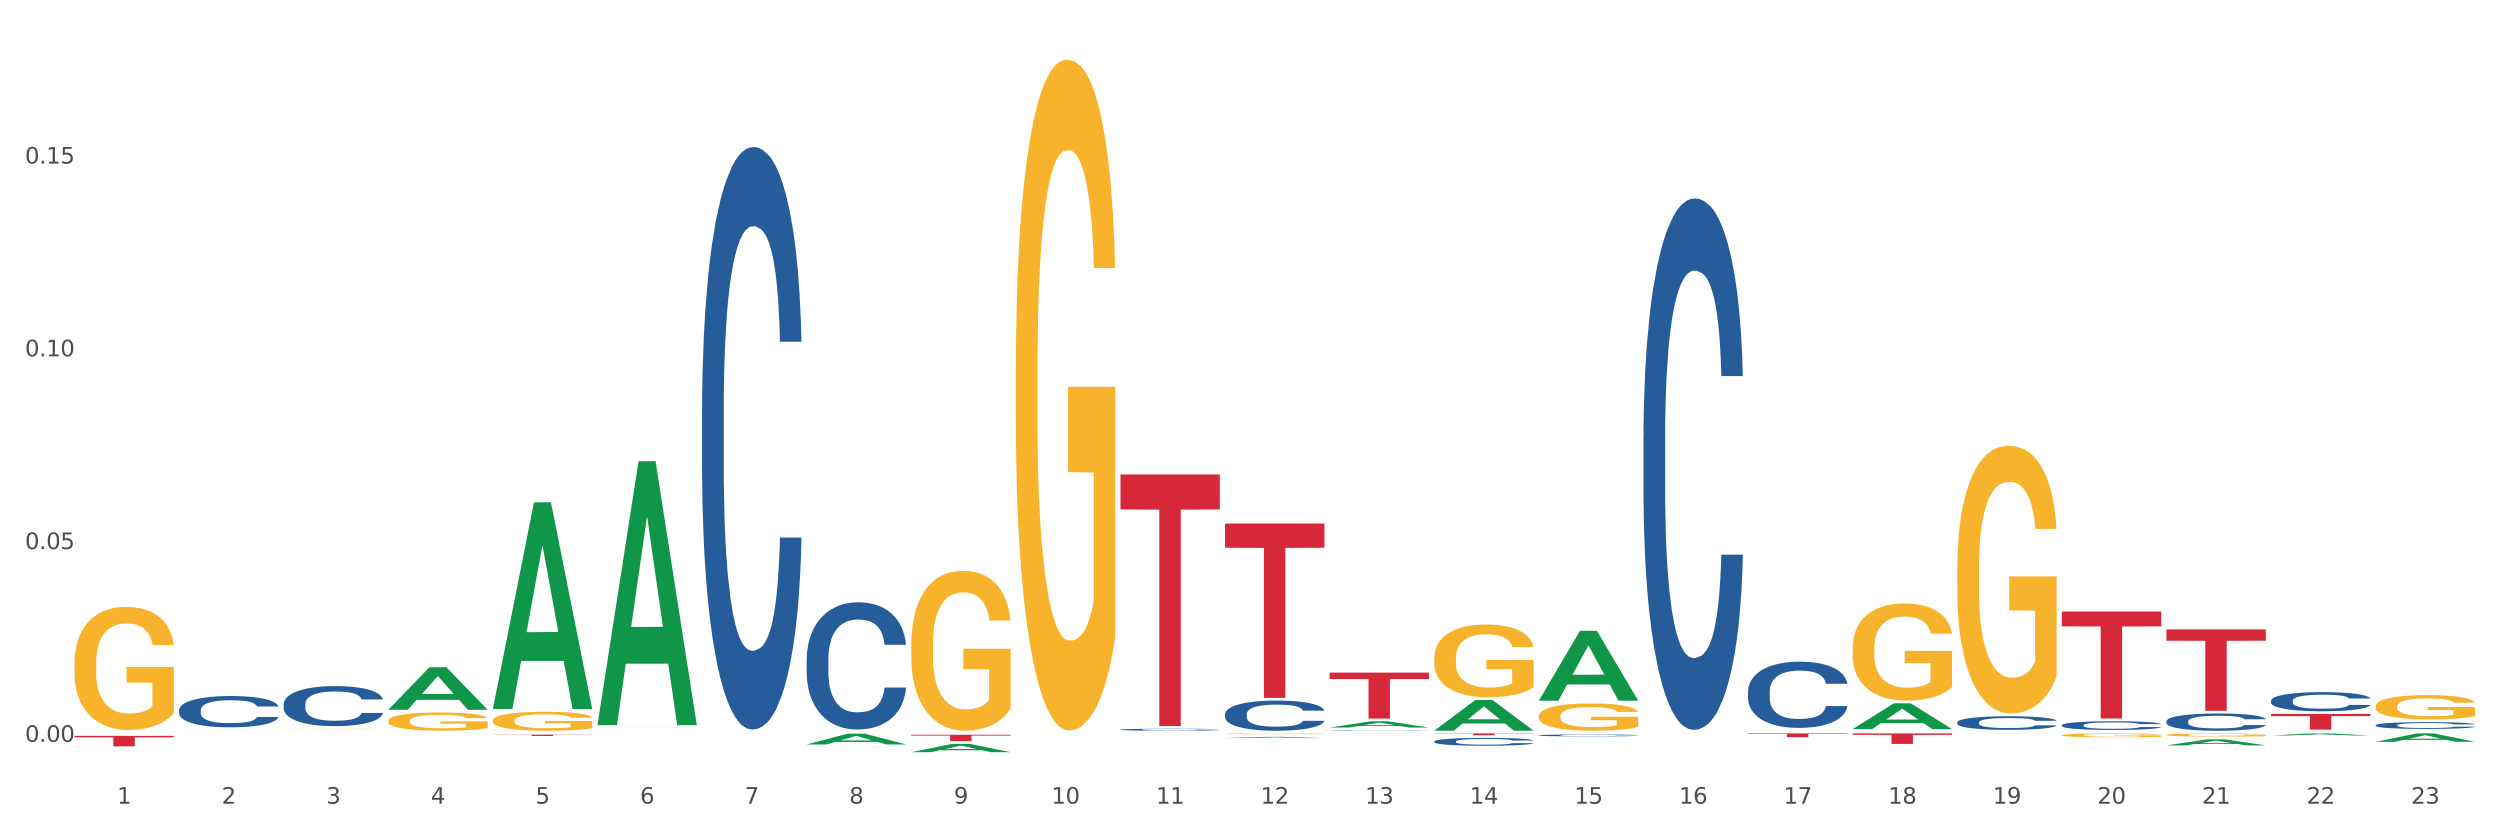 <?xml version="1.0" encoding="utf-8" standalone="no"?>
<!DOCTYPE svg PUBLIC "-//W3C//DTD SVG 1.1//EN"
  "http://www.w3.org/Graphics/SVG/1.1/DTD/svg11.dtd">
<svg xmlns:xlink="http://www.w3.org/1999/xlink" width="1080pt" height="360pt" viewBox="0 0 1080 360" xmlns="http://www.w3.org/2000/svg" version="1.1">
 <rect x="0" y="0" width="1080" height="360" fill="#333333" stroke="none"/>
 <defs>
  <style type="text/css">*{stroke-linejoin: round; stroke-linecap: butt}</style>
 </defs>
 <g id="figure_1">
  <g id="patch_1">
   <path d="M 0 360 
L 1080 360 
L 1080 0 
L 0 0 
z
" style="fill: #ffffff; stroke: #ffffff; stroke-linejoin: miter"/>
  </g>
  <g id="axes_1">
   <g id="matplotlib.axis_1">
    <g id="xtick_1">
     <g id="text_1">
      <!-- 1 -->
      <g style="fill: #4d4d4d" transform="translate(50.584 347.204) scale(0.096 -0.096)">
       <defs>
        <path id="DejaVuSans-31" d="M 794 531 
L 1825 531 
L 1825 4091 
L 703 3866 
L 703 4441 
L 1819 4666 
L 2450 4666 
L 2450 531 
L 3481 531 
L 3481 0 
L 794 0 
L 794 531 
z
" transform="scale(0.016)"/>
       </defs>
       <use xlink:href="#DejaVuSans-31"/>
      </g>
     </g>
    </g>
    <g id="xtick_2">
     <g id="text_2">
      <!-- 2 -->
      <g style="fill: #4d4d4d" transform="translate(95.771 347.204) scale(0.096 -0.096)">
       <defs>
        <path id="DejaVuSans-32" d="M 1228 531 
L 3431 531 
L 3431 0 
L 469 0 
L 469 531 
Q 828 903 1448 1529 
Q 2069 2156 2228 2338 
Q 2531 2678 2651 2914 
Q 2772 3150 2772 3378 
Q 2772 3750 2511 3984 
Q 2250 4219 1831 4219 
Q 1534 4219 1204 4116 
Q 875 4013 500 3803 
L 500 4441 
Q 881 4594 1212 4672 
Q 1544 4750 1819 4750 
Q 2544 4750 2975 4387 
Q 3406 4025 3406 3419 
Q 3406 3131 3298 2873 
Q 3191 2616 2906 2266 
Q 2828 2175 2409 1742 
Q 1991 1309 1228 531 
z
" transform="scale(0.016)"/>
       </defs>
       <use xlink:href="#DejaVuSans-32"/>
      </g>
     </g>
    </g>
    <g id="xtick_3">
     <g id="text_3">
      <!-- 3 -->
      <g style="fill: #4d4d4d" transform="translate(140.957 347.204) scale(0.096 -0.096)">
       <defs>
        <path id="DejaVuSans-33" d="M 2597 2516 
Q 3050 2419 3304 2112 
Q 3559 1806 3559 1356 
Q 3559 666 3084 287 
Q 2609 -91 1734 -91 
Q 1441 -91 1130 -33 
Q 819 25 488 141 
L 488 750 
Q 750 597 1062 519 
Q 1375 441 1716 441 
Q 2309 441 2620 675 
Q 2931 909 2931 1356 
Q 2931 1769 2642 2001 
Q 2353 2234 1838 2234 
L 1294 2234 
L 1294 2753 
L 1863 2753 
Q 2328 2753 2575 2939 
Q 2822 3125 2822 3475 
Q 2822 3834 2567 4026 
Q 2313 4219 1838 4219 
Q 1578 4219 1281 4162 
Q 984 4106 628 3988 
L 628 4550 
Q 988 4650 1302 4700 
Q 1616 4750 1894 4750 
Q 2613 4750 3031 4423 
Q 3450 4097 3450 3541 
Q 3450 3153 3228 2886 
Q 3006 2619 2597 2516 
z
" transform="scale(0.016)"/>
       </defs>
       <use xlink:href="#DejaVuSans-33"/>
      </g>
     </g>
    </g>
    <g id="xtick_4">
     <g id="text_4">
      <!-- 4 -->
      <g style="fill: #4d4d4d" transform="translate(186.143 347.204) scale(0.096 -0.096)">
       <defs>
        <path id="DejaVuSans-34" d="M 2419 4116 
L 825 1625 
L 2419 1625 
L 2419 4116 
z
M 2253 4666 
L 3047 4666 
L 3047 1625 
L 3713 1625 
L 3713 1100 
L 3047 1100 
L 3047 0 
L 2419 0 
L 2419 1100 
L 313 1100 
L 313 1709 
L 2253 4666 
z
" transform="scale(0.016)"/>
       </defs>
       <use xlink:href="#DejaVuSans-34"/>
      </g>
     </g>
    </g>
    <g id="xtick_5">
     <g id="text_5">
      <!-- 5 -->
      <g style="fill: #4d4d4d" transform="translate(231.33 347.204) scale(0.096 -0.096)">
       <defs>
        <path id="DejaVuSans-35" d="M 691 4666 
L 3169 4666 
L 3169 4134 
L 1269 4134 
L 1269 2991 
Q 1406 3038 1543 3061 
Q 1681 3084 1819 3084 
Q 2600 3084 3056 2656 
Q 3513 2228 3513 1497 
Q 3513 744 3044 326 
Q 2575 -91 1722 -91 
Q 1428 -91 1123 -41 
Q 819 9 494 109 
L 494 744 
Q 775 591 1075 516 
Q 1375 441 1709 441 
Q 2250 441 2565 725 
Q 2881 1009 2881 1497 
Q 2881 1984 2565 2268 
Q 2250 2553 1709 2553 
Q 1456 2553 1204 2497 
Q 953 2441 691 2322 
L 691 4666 
z
" transform="scale(0.016)"/>
       </defs>
       <use xlink:href="#DejaVuSans-35"/>
      </g>
     </g>
    </g>
    <g id="xtick_6">
     <g id="text_6">
      <!-- 6 -->
      <g style="fill: #4d4d4d" transform="translate(276.516 347.204) scale(0.096 -0.096)">
       <defs>
        <path id="DejaVuSans-36" d="M 2113 2584 
Q 1688 2584 1439 2293 
Q 1191 2003 1191 1497 
Q 1191 994 1439 701 
Q 1688 409 2113 409 
Q 2538 409 2786 701 
Q 3034 994 3034 1497 
Q 3034 2003 2786 2293 
Q 2538 2584 2113 2584 
z
M 3366 4563 
L 3366 3988 
Q 3128 4100 2886 4159 
Q 2644 4219 2406 4219 
Q 1781 4219 1451 3797 
Q 1122 3375 1075 2522 
Q 1259 2794 1537 2939 
Q 1816 3084 2150 3084 
Q 2853 3084 3261 2657 
Q 3669 2231 3669 1497 
Q 3669 778 3244 343 
Q 2819 -91 2113 -91 
Q 1303 -91 875 529 
Q 447 1150 447 2328 
Q 447 3434 972 4092 
Q 1497 4750 2381 4750 
Q 2619 4750 2861 4703 
Q 3103 4656 3366 4563 
z
" transform="scale(0.016)"/>
       </defs>
       <use xlink:href="#DejaVuSans-36"/>
      </g>
     </g>
    </g>
    <g id="xtick_7">
     <g id="text_7">
      <!-- 7 -->
      <g style="fill: #4d4d4d" transform="translate(321.702 347.204) scale(0.096 -0.096)">
       <defs>
        <path id="DejaVuSans-37" d="M 525 4666 
L 3525 4666 
L 3525 4397 
L 1831 0 
L 1172 0 
L 2766 4134 
L 525 4134 
L 525 4666 
z
" transform="scale(0.016)"/>
       </defs>
       <use xlink:href="#DejaVuSans-37"/>
      </g>
     </g>
    </g>
    <g id="xtick_8">
     <g id="text_8">
      <!-- 8 -->
      <g style="fill: #4d4d4d" transform="translate(366.888 347.204) scale(0.096 -0.096)">
       <defs>
        <path id="DejaVuSans-38" d="M 2034 2216 
Q 1584 2216 1326 1975 
Q 1069 1734 1069 1313 
Q 1069 891 1326 650 
Q 1584 409 2034 409 
Q 2484 409 2743 651 
Q 3003 894 3003 1313 
Q 3003 1734 2745 1975 
Q 2488 2216 2034 2216 
z
M 1403 2484 
Q 997 2584 770 2862 
Q 544 3141 544 3541 
Q 544 4100 942 4425 
Q 1341 4750 2034 4750 
Q 2731 4750 3128 4425 
Q 3525 4100 3525 3541 
Q 3525 3141 3298 2862 
Q 3072 2584 2669 2484 
Q 3125 2378 3379 2068 
Q 3634 1759 3634 1313 
Q 3634 634 3220 271 
Q 2806 -91 2034 -91 
Q 1263 -91 848 271 
Q 434 634 434 1313 
Q 434 1759 690 2068 
Q 947 2378 1403 2484 
z
M 1172 3481 
Q 1172 3119 1398 2916 
Q 1625 2713 2034 2713 
Q 2441 2713 2670 2916 
Q 2900 3119 2900 3481 
Q 2900 3844 2670 4047 
Q 2441 4250 2034 4250 
Q 1625 4250 1398 4047 
Q 1172 3844 1172 3481 
z
" transform="scale(0.016)"/>
       </defs>
       <use xlink:href="#DejaVuSans-38"/>
      </g>
     </g>
    </g>
    <g id="xtick_9">
     <g id="text_9">
      <!-- 9 -->
      <g style="fill: #4d4d4d" transform="translate(412.075 347.204) scale(0.096 -0.096)">
       <defs>
        <path id="DejaVuSans-39" d="M 703 97 
L 703 672 
Q 941 559 1184 500 
Q 1428 441 1663 441 
Q 2288 441 2617 861 
Q 2947 1281 2994 2138 
Q 2813 1869 2534 1725 
Q 2256 1581 1919 1581 
Q 1219 1581 811 2004 
Q 403 2428 403 3163 
Q 403 3881 828 4315 
Q 1253 4750 1959 4750 
Q 2769 4750 3195 4129 
Q 3622 3509 3622 2328 
Q 3622 1225 3098 567 
Q 2575 -91 1691 -91 
Q 1453 -91 1209 -44 
Q 966 3 703 97 
z
M 1959 2075 
Q 2384 2075 2632 2365 
Q 2881 2656 2881 3163 
Q 2881 3666 2632 3958 
Q 2384 4250 1959 4250 
Q 1534 4250 1286 3958 
Q 1038 3666 1038 3163 
Q 1038 2656 1286 2365 
Q 1534 2075 1959 2075 
z
" transform="scale(0.016)"/>
       </defs>
       <use xlink:href="#DejaVuSans-39"/>
      </g>
     </g>
    </g>
    <g id="xtick_10">
     <g id="text_10">
      <!-- 10 -->
      <g style="fill: #4d4d4d" transform="translate(454.207 347.204) scale(0.096 -0.096)">
       <defs>
        <path id="DejaVuSans-30" d="M 2034 4250 
Q 1547 4250 1301 3770 
Q 1056 3291 1056 2328 
Q 1056 1369 1301 889 
Q 1547 409 2034 409 
Q 2525 409 2770 889 
Q 3016 1369 3016 2328 
Q 3016 3291 2770 3770 
Q 2525 4250 2034 4250 
z
M 2034 4750 
Q 2819 4750 3233 4129 
Q 3647 3509 3647 2328 
Q 3647 1150 3233 529 
Q 2819 -91 2034 -91 
Q 1250 -91 836 529 
Q 422 1150 422 2328 
Q 422 3509 836 4129 
Q 1250 4750 2034 4750 
z
" transform="scale(0.016)"/>
       </defs>
       <use xlink:href="#DejaVuSans-31"/>
       <use xlink:href="#DejaVuSans-30" transform="translate(63.623 0)"/>
      </g>
     </g>
    </g>
    <g id="xtick_11">
     <g id="text_11">
      <!-- 11 -->
      <g style="fill: #4d4d4d" transform="translate(499.393 347.204) scale(0.096 -0.096)">
       <use xlink:href="#DejaVuSans-31"/>
       <use xlink:href="#DejaVuSans-31" transform="translate(63.623 0)"/>
      </g>
     </g>
    </g>
    <g id="xtick_12">
     <g id="text_12">
      <!-- 12 -->
      <g style="fill: #4d4d4d" transform="translate(544.58 347.204) scale(0.096 -0.096)">
       <use xlink:href="#DejaVuSans-31"/>
       <use xlink:href="#DejaVuSans-32" transform="translate(63.623 0)"/>
      </g>
     </g>
    </g>
    <g id="xtick_13">
     <g id="text_13">
      <!-- 13 -->
      <g style="fill: #4d4d4d" transform="translate(589.766 347.204) scale(0.096 -0.096)">
       <use xlink:href="#DejaVuSans-31"/>
       <use xlink:href="#DejaVuSans-33" transform="translate(63.623 0)"/>
      </g>
     </g>
    </g>
    <g id="xtick_14">
     <g id="text_14">
      <!-- 14 -->
      <g style="fill: #4d4d4d" transform="translate(634.952 347.204) scale(0.096 -0.096)">
       <use xlink:href="#DejaVuSans-31"/>
       <use xlink:href="#DejaVuSans-34" transform="translate(63.623 0)"/>
      </g>
     </g>
    </g>
    <g id="xtick_15">
     <g id="text_15">
      <!-- 15 -->
      <g style="fill: #4d4d4d" transform="translate(680.138 347.204) scale(0.096 -0.096)">
       <use xlink:href="#DejaVuSans-31"/>
       <use xlink:href="#DejaVuSans-35" transform="translate(63.623 0)"/>
      </g>
     </g>
    </g>
    <g id="xtick_16">
     <g id="text_16">
      <!-- 16 -->
      <g style="fill: #4d4d4d" transform="translate(725.325 347.204) scale(0.096 -0.096)">
       <use xlink:href="#DejaVuSans-31"/>
       <use xlink:href="#DejaVuSans-36" transform="translate(63.623 0)"/>
      </g>
     </g>
    </g>
    <g id="xtick_17">
     <g id="text_17">
      <!-- 17 -->
      <g style="fill: #4d4d4d" transform="translate(770.511 347.204) scale(0.096 -0.096)">
       <use xlink:href="#DejaVuSans-31"/>
       <use xlink:href="#DejaVuSans-37" transform="translate(63.623 0)"/>
      </g>
     </g>
    </g>
    <g id="xtick_18">
     <g id="text_18">
      <!-- 18 -->
      <g style="fill: #4d4d4d" transform="translate(815.697 347.204) scale(0.096 -0.096)">
       <use xlink:href="#DejaVuSans-31"/>
       <use xlink:href="#DejaVuSans-38" transform="translate(63.623 0)"/>
      </g>
     </g>
    </g>
    <g id="xtick_19">
     <g id="text_19">
      <!-- 19 -->
      <g style="fill: #4d4d4d" transform="translate(860.883 347.204) scale(0.096 -0.096)">
       <use xlink:href="#DejaVuSans-31"/>
       <use xlink:href="#DejaVuSans-39" transform="translate(63.623 0)"/>
      </g>
     </g>
    </g>
    <g id="xtick_20">
     <g id="text_20">
      <!-- 20 -->
      <g style="fill: #4d4d4d" transform="translate(906.07 347.204) scale(0.096 -0.096)">
       <use xlink:href="#DejaVuSans-32"/>
       <use xlink:href="#DejaVuSans-30" transform="translate(63.623 0)"/>
      </g>
     </g>
    </g>
    <g id="xtick_21">
     <g id="text_21">
      <!-- 21 -->
      <g style="fill: #4d4d4d" transform="translate(951.256 347.204) scale(0.096 -0.096)">
       <use xlink:href="#DejaVuSans-32"/>
       <use xlink:href="#DejaVuSans-31" transform="translate(63.623 0)"/>
      </g>
     </g>
    </g>
    <g id="xtick_22">
     <g id="text_22">
      <!-- 22 -->
      <g style="fill: #4d4d4d" transform="translate(996.442 347.204) scale(0.096 -0.096)">
       <use xlink:href="#DejaVuSans-32"/>
       <use xlink:href="#DejaVuSans-32" transform="translate(63.623 0)"/>
      </g>
     </g>
    </g>
    <g id="xtick_23">
     <g id="text_23">
      <!-- 23 -->
      <g style="fill: #4d4d4d" transform="translate(1041.629 347.204) scale(0.096 -0.096)">
       <use xlink:href="#DejaVuSans-32"/>
       <use xlink:href="#DejaVuSans-33" transform="translate(63.623 0)"/>
      </g>
     </g>
    </g>
    <g id="xtick_24"/>
    <g id="xtick_25"/>
    <g id="xtick_26"/>
    <g id="xtick_27"/>
    <g id="xtick_28"/>
    <g id="xtick_29"/>
    <g id="xtick_30"/>
    <g id="xtick_31"/>
    <g id="xtick_32"/>
    <g id="xtick_33"/>
    <g id="xtick_34"/>
    <g id="xtick_35"/>
    <g id="xtick_36"/>
    <g id="xtick_37"/>
    <g id="xtick_38"/>
    <g id="xtick_39"/>
    <g id="xtick_40"/>
    <g id="xtick_41"/>
    <g id="xtick_42"/>
    <g id="xtick_43"/>
    <g id="xtick_44"/>
    <g id="xtick_45"/>
   </g>
   <g id="matplotlib.axis_2">
    <g id="ytick_1">
     <g id="text_24">
      <!-- 0.00 -->
      <g style="fill: #4d4d4d" transform="translate(10.8 320.483) scale(0.096 -0.096)">
       <defs>
        <path id="DejaVuSans-2e" d="M 684 794 
L 1344 794 
L 1344 0 
L 684 0 
L 684 794 
z
" transform="scale(0.016)"/>
       </defs>
       <use xlink:href="#DejaVuSans-30"/>
       <use xlink:href="#DejaVuSans-2e" transform="translate(63.623 0)"/>
       <use xlink:href="#DejaVuSans-30" transform="translate(95.41 0)"/>
       <use xlink:href="#DejaVuSans-30" transform="translate(159.033 0)"/>
      </g>
     </g>
    </g>
    <g id="ytick_2">
     <g id="text_25">
      <!-- 0.05 -->
      <g style="fill: #4d4d4d" transform="translate(10.8 237.21) scale(0.096 -0.096)">
       <use xlink:href="#DejaVuSans-30"/>
       <use xlink:href="#DejaVuSans-2e" transform="translate(63.623 0)"/>
       <use xlink:href="#DejaVuSans-30" transform="translate(95.41 0)"/>
       <use xlink:href="#DejaVuSans-35" transform="translate(159.033 0)"/>
      </g>
     </g>
    </g>
    <g id="ytick_3">
     <g id="text_26">
      <!-- 0.10 -->
      <g style="fill: #4d4d4d" transform="translate(10.8 153.937) scale(0.096 -0.096)">
       <use xlink:href="#DejaVuSans-30"/>
       <use xlink:href="#DejaVuSans-2e" transform="translate(63.623 0)"/>
       <use xlink:href="#DejaVuSans-31" transform="translate(95.41 0)"/>
       <use xlink:href="#DejaVuSans-30" transform="translate(159.033 0)"/>
      </g>
     </g>
    </g>
    <g id="ytick_4">
     <g id="text_27">
      <!-- 0.15 -->
      <g style="fill: #4d4d4d" transform="translate(10.8 70.664) scale(0.096 -0.096)">
       <use xlink:href="#DejaVuSans-30"/>
       <use xlink:href="#DejaVuSans-2e" transform="translate(63.623 0)"/>
       <use xlink:href="#DejaVuSans-31" transform="translate(95.41 0)"/>
       <use xlink:href="#DejaVuSans-35" transform="translate(159.033 0)"/>
      </g>
     </g>
    </g>
    <g id="ytick_5"/>
    <g id="ytick_6"/>
    <g id="ytick_7"/>
    <g id="ytick_8"/>
   </g>
   <g id="PolyCollection_1">
    <path d="M 167.734 306.589 
L 167.778 306.572 
L 185.48 288.258 
L 192.826 288.241 
L 210.661 306.624 
L 202.164 306.624 
L 198.314 302.343 
L 180.037 302.343 
L 179.904 302.412 
L 176.186 306.624 
L 167.734 306.624 
L 167.734 306.589 
L 182.338 299.789 
L 196.013 299.771 
L 189.242 292.159 
L 189.153 292.125 
L 189.065 292.177 
L 182.294 299.771 
L 182.338 299.789 
L 167.734 306.589 
z
" clip-path="url(#p03c9f88243)" style="fill: #109648"/>
    <path d="M 212.92 306.155 
L 212.964 306.071 
L 230.666 217.039 
L 238.012 216.955 
L 255.847 306.323 
L 247.35 306.323 
L 243.5 285.512 
L 225.223 285.512 
L 225.09 285.848 
L 221.373 306.323 
L 212.92 306.323 
L 212.92 306.155 
L 227.524 273.093 
L 241.199 273.009 
L 234.428 236.004 
L 234.339 235.836 
L 234.251 236.087 
L 227.48 273.009 
L 227.524 273.093 
L 212.92 306.155 
z
" clip-path="url(#p03c9f88243)" style="fill: #109648"/>
    <path d="M 258.106 313.069 
L 258.151 312.962 
L 275.852 199.302 
L 283.199 199.194 
L 301.033 313.283 
L 292.536 313.283 
L 288.686 286.716 
L 270.409 286.716 
L 270.276 287.145 
L 266.559 313.283 
L 258.106 313.283 
L 258.106 313.069 
L 272.71 270.862 
L 286.385 270.754 
L 279.614 223.512 
L 279.526 223.298 
L 279.437 223.619 
L 272.666 270.754 
L 272.71 270.862 
L 258.106 313.069 
z
" clip-path="url(#p03c9f88243)" style="fill: #109648"/>
    <path d="M 664.783 309.334 
L 664.834 309.323 
L 664.834 308.936 
L 664.935 308.602 
L 665.442 307.795 
L 666.202 307.128 
L 666.759 306.773 
L 667.317 306.482 
L 667.976 306.192 
L 668.787 305.891 
L 670.256 305.449 
L 671.169 305.224 
L 672.284 304.987 
L 674.311 304.643 
L 675.781 304.449 
L 677.301 304.287 
L 679.784 304.094 
L 681.406 304.008 
L 683.129 303.943 
L 685.207 303.9 
L 686.778 303.889 
L 690.225 303.922 
L 693.164 304.018 
L 694.583 304.094 
L 696.408 304.223 
L 697.371 304.309 
L 698.942 304.481 
L 700.564 304.707 
L 701.679 304.901 
L 703.351 305.267 
L 704.618 305.632 
L 705.784 306.084 
L 706.392 306.396 
L 706.848 306.687 
L 707.254 307.02 
L 707.659 307.548 
L 698.537 307.548 
L 698.182 307.171 
L 697.624 306.816 
L 696.813 306.472 
L 696.104 306.256 
L 694.887 305.987 
L 693.772 305.815 
L 692.607 305.686 
L 691.188 305.579 
L 690.073 305.525 
L 688.502 305.482 
L 685.41 305.493 
L 683.332 305.579 
L 681.913 305.686 
L 681.001 305.783 
L 680.19 305.891 
L 679.278 306.041 
L 678.213 306.267 
L 677.453 306.472 
L 676.693 306.73 
L 676.085 306.988 
L 675.527 307.289 
L 675.071 307.612 
L 674.716 307.946 
L 674.412 308.355 
L 674.159 309.032 
L 674.159 310.506 
L 674.26 310.84 
L 674.514 311.281 
L 674.818 311.615 
L 675.325 312.013 
L 675.781 312.282 
L 676.642 312.669 
L 677.605 312.992 
L 678.365 313.196 
L 679.126 313.369 
L 680.443 313.605 
L 681.913 313.799 
L 683.18 313.917 
L 684.903 314.025 
L 686.069 314.068 
L 687.083 314.089 
L 689.566 314.089 
L 691.34 314.057 
L 693.316 313.982 
L 694.837 313.885 
L 696.104 313.767 
L 697.523 313.573 
L 698.435 313.39 
L 698.435 311.141 
L 687.285 311.131 
L 687.285 309.635 
L 707.71 309.635 
L 707.71 314.025 
L 706.848 314.251 
L 705.885 314.455 
L 704.872 314.638 
L 703.351 314.864 
L 701.527 315.079 
L 699.905 315.23 
L 698.182 315.359 
L 696.154 315.477 
L 693.519 315.585 
L 691.897 315.628 
L 689.87 315.66 
L 687.488 315.671 
L 685.41 315.65 
L 683.383 315.596 
L 681.254 315.499 
L 679.176 315.359 
L 677.605 315.219 
L 676.034 315.047 
L 674.362 314.821 
L 673.044 314.606 
L 672.03 314.412 
L 670.915 314.165 
L 669.699 313.842 
L 668.787 313.551 
L 667.976 313.25 
L 667.114 312.863 
L 666.506 312.529 
L 665.898 312.11 
L 665.543 311.798 
L 665.138 311.313 
L 664.834 310.636 
L 664.783 309.334 
z
" clip-path="url(#p03c9f88243)" style="fill: #f7b32b"/>
    <path d="M 800.342 280.103 
L 800.392 280.064 
L 800.392 278.684 
L 800.494 277.496 
L 801.001 274.622 
L 801.761 272.245 
L 802.318 270.981 
L 802.876 269.946 
L 803.535 268.911 
L 804.345 267.838 
L 805.815 266.266 
L 806.727 265.461 
L 807.842 264.618 
L 809.87 263.392 
L 811.339 262.702 
L 812.86 262.127 
L 815.343 261.437 
L 816.965 261.131 
L 818.688 260.901 
L 820.766 260.747 
L 822.337 260.709 
L 825.784 260.824 
L 828.723 261.169 
L 830.142 261.437 
L 831.967 261.897 
L 832.93 262.204 
L 834.501 262.817 
L 836.123 263.622 
L 837.238 264.312 
L 838.91 265.615 
L 840.177 266.918 
L 841.343 268.528 
L 841.951 269.639 
L 842.407 270.674 
L 842.812 271.862 
L 843.218 273.74 
L 834.095 273.74 
L 833.741 272.399 
L 833.183 271.134 
L 832.372 269.907 
L 831.663 269.141 
L 830.446 268.183 
L 829.331 267.569 
L 828.166 267.11 
L 826.747 266.726 
L 825.632 266.535 
L 824.06 266.381 
L 820.969 266.42 
L 818.891 266.726 
L 817.472 267.11 
L 816.56 267.455 
L 815.749 267.838 
L 814.836 268.374 
L 813.772 269.179 
L 813.012 269.907 
L 812.252 270.827 
L 811.644 271.747 
L 811.086 272.82 
L 810.63 273.97 
L 810.275 275.158 
L 809.971 276.615 
L 809.718 279.029 
L 809.718 284.28 
L 809.819 285.468 
L 810.072 287.04 
L 810.377 288.228 
L 810.883 289.646 
L 811.339 290.604 
L 812.201 291.984 
L 813.164 293.134 
L 813.924 293.862 
L 814.684 294.475 
L 816.002 295.318 
L 817.472 296.008 
L 818.739 296.43 
L 820.462 296.813 
L 821.628 296.967 
L 822.641 297.043 
L 825.125 297.043 
L 826.899 296.928 
L 828.875 296.66 
L 830.396 296.315 
L 831.663 295.893 
L 833.082 295.204 
L 833.994 294.552 
L 833.994 286.542 
L 822.844 286.503 
L 822.844 281.176 
L 843.269 281.176 
L 843.269 296.813 
L 842.407 297.618 
L 841.444 298.346 
L 840.43 298.998 
L 838.91 299.803 
L 837.086 300.569 
L 835.464 301.106 
L 833.741 301.566 
L 831.713 301.987 
L 829.078 302.371 
L 827.456 302.524 
L 825.429 302.639 
L 823.047 302.677 
L 820.969 302.601 
L 818.942 302.409 
L 816.813 302.064 
L 814.735 301.566 
L 813.164 301.068 
L 811.593 300.454 
L 809.92 299.649 
L 808.603 298.883 
L 807.589 298.193 
L 806.474 297.312 
L 805.258 296.162 
L 804.345 295.127 
L 803.535 294.054 
L 802.673 292.674 
L 802.065 291.486 
L 801.457 289.991 
L 801.102 288.879 
L 800.696 287.155 
L 800.392 284.74 
L 800.342 280.103 
z
" clip-path="url(#p03c9f88243)" style="fill: #f7b32b"/>
    <path d="M 845.528 246.037 
L 845.579 245.931 
L 845.579 242.129 
L 845.68 238.855 
L 846.187 230.933 
L 846.947 224.385 
L 847.505 220.899 
L 848.062 218.048 
L 848.721 215.196 
L 849.532 212.238 
L 851.002 207.908 
L 851.914 205.69 
L 853.029 203.366 
L 855.056 199.986 
L 856.526 198.085 
L 858.046 196.501 
L 860.53 194.6 
L 862.151 193.755 
L 863.875 193.121 
L 865.952 192.698 
L 867.524 192.593 
L 870.97 192.91 
L 873.909 193.86 
L 875.328 194.6 
L 877.153 195.867 
L 878.116 196.712 
L 879.687 198.402 
L 881.309 200.62 
L 882.424 202.521 
L 884.096 206.112 
L 885.363 209.703 
L 886.529 214.14 
L 887.137 217.203 
L 887.593 220.054 
L 887.999 223.329 
L 888.404 228.504 
L 879.282 228.504 
L 878.927 224.807 
L 878.369 221.322 
L 877.558 217.942 
L 876.849 215.829 
L 875.633 213.189 
L 874.518 211.499 
L 873.352 210.232 
L 871.933 209.175 
L 870.818 208.647 
L 869.247 208.225 
L 866.155 208.33 
L 864.077 209.175 
L 862.658 210.232 
L 861.746 211.182 
L 860.935 212.238 
L 860.023 213.717 
L 858.958 215.935 
L 858.198 217.942 
L 857.438 220.477 
L 856.83 223.012 
L 856.272 225.969 
L 855.816 229.138 
L 855.461 232.412 
L 855.157 236.426 
L 854.904 243.08 
L 854.904 257.55 
L 855.005 260.824 
L 855.259 265.155 
L 855.563 268.429 
L 856.07 272.337 
L 856.526 274.977 
L 857.387 278.78 
L 858.35 281.948 
L 859.11 283.955 
L 859.871 285.645 
L 861.188 287.969 
L 862.658 289.87 
L 863.925 291.032 
L 865.648 292.088 
L 866.814 292.51 
L 867.828 292.722 
L 870.311 292.722 
L 872.085 292.405 
L 874.061 291.665 
L 875.582 290.715 
L 876.849 289.553 
L 878.268 287.652 
L 879.18 285.856 
L 879.18 263.781 
L 868.03 263.676 
L 868.03 248.994 
L 888.455 248.994 
L 888.455 292.088 
L 887.593 294.306 
L 886.63 296.313 
L 885.617 298.108 
L 884.096 300.326 
L 882.272 302.439 
L 880.65 303.917 
L 878.927 305.185 
L 876.9 306.347 
L 874.264 307.403 
L 872.642 307.825 
L 870.615 308.142 
L 868.233 308.248 
L 866.155 308.037 
L 864.128 307.509 
L 861.999 306.558 
L 859.921 305.185 
L 858.35 303.812 
L 856.779 302.122 
L 855.107 299.904 
L 853.789 297.791 
L 852.775 295.89 
L 851.66 293.461 
L 850.444 290.292 
L 849.532 287.441 
L 848.721 284.483 
L 847.859 280.681 
L 847.251 277.407 
L 846.643 273.287 
L 846.288 270.224 
L 845.883 265.471 
L 845.579 258.817 
L 845.528 246.037 
z
" clip-path="url(#p03c9f88243)" style="fill: #f7b32b"/>
    <path d="M 619.597 284.307 
L 619.647 284.278 
L 619.647 283.245 
L 619.749 282.355 
L 620.255 280.203 
L 621.016 278.424 
L 621.573 277.477 
L 622.131 276.702 
L 622.789 275.927 
L 623.6 275.124 
L 625.07 273.947 
L 625.982 273.345 
L 627.097 272.713 
L 629.125 271.795 
L 630.594 271.279 
L 632.115 270.848 
L 634.598 270.332 
L 636.22 270.102 
L 637.943 269.93 
L 640.021 269.815 
L 641.592 269.786 
L 645.039 269.872 
L 647.978 270.131 
L 649.397 270.332 
L 651.222 270.676 
L 652.185 270.905 
L 653.756 271.365 
L 655.377 271.967 
L 656.492 272.484 
L 658.165 273.459 
L 659.432 274.435 
L 660.598 275.64 
L 661.206 276.473 
L 661.662 277.247 
L 662.067 278.137 
L 662.473 279.543 
L 653.35 279.543 
L 652.995 278.539 
L 652.438 277.592 
L 651.627 276.673 
L 650.918 276.1 
L 649.701 275.382 
L 648.586 274.923 
L 647.421 274.579 
L 646.001 274.292 
L 644.886 274.148 
L 643.315 274.033 
L 640.224 274.062 
L 638.146 274.292 
L 636.727 274.579 
L 635.815 274.837 
L 635.004 275.124 
L 634.091 275.526 
L 633.027 276.128 
L 632.267 276.673 
L 631.507 277.362 
L 630.898 278.051 
L 630.341 278.854 
L 629.885 279.715 
L 629.53 280.605 
L 629.226 281.695 
L 628.973 283.503 
L 628.973 287.435 
L 629.074 288.324 
L 629.327 289.501 
L 629.631 290.39 
L 630.138 291.452 
L 630.594 292.17 
L 631.456 293.203 
L 632.419 294.064 
L 633.179 294.609 
L 633.939 295.068 
L 635.257 295.699 
L 636.727 296.216 
L 637.994 296.532 
L 639.717 296.818 
L 640.883 296.933 
L 641.896 296.991 
L 644.38 296.991 
L 646.154 296.905 
L 648.13 296.704 
L 649.651 296.445 
L 650.918 296.13 
L 652.337 295.613 
L 653.249 295.125 
L 653.249 289.128 
L 642.099 289.099 
L 642.099 285.11 
L 662.524 285.11 
L 662.524 296.818 
L 661.662 297.421 
L 660.699 297.966 
L 659.685 298.454 
L 658.165 299.057 
L 656.34 299.631 
L 654.719 300.033 
L 652.995 300.377 
L 650.968 300.693 
L 648.333 300.98 
L 646.711 301.094 
L 644.684 301.18 
L 642.302 301.209 
L 640.224 301.152 
L 638.197 301.008 
L 636.068 300.75 
L 633.99 300.377 
L 632.419 300.004 
L 630.848 299.545 
L 629.175 298.942 
L 627.858 298.368 
L 626.844 297.852 
L 625.729 297.192 
L 624.513 296.331 
L 623.6 295.556 
L 622.789 294.752 
L 621.928 293.719 
L 621.32 292.83 
L 620.712 291.71 
L 620.357 290.878 
L 619.951 289.587 
L 619.647 287.779 
L 619.597 284.307 
z
" clip-path="url(#p03c9f88243)" style="fill: #f7b32b"/>
    <path d="M 1026.273 305.144 
L 1026.324 305.134 
L 1026.324 304.789 
L 1026.425 304.491 
L 1026.932 303.771 
L 1027.692 303.176 
L 1028.25 302.859 
L 1028.807 302.6 
L 1029.466 302.341 
L 1030.277 302.072 
L 1031.747 301.678 
L 1032.659 301.477 
L 1033.774 301.265 
L 1035.801 300.958 
L 1037.271 300.785 
L 1038.791 300.641 
L 1041.275 300.468 
L 1042.896 300.392 
L 1044.62 300.334 
L 1046.698 300.296 
L 1048.269 300.286 
L 1051.715 300.315 
L 1054.655 300.401 
L 1056.074 300.468 
L 1057.898 300.584 
L 1058.861 300.661 
L 1060.432 300.814 
L 1062.054 301.016 
L 1063.169 301.189 
L 1064.841 301.515 
L 1066.108 301.841 
L 1067.274 302.245 
L 1067.882 302.523 
L 1068.338 302.782 
L 1068.744 303.08 
L 1069.149 303.55 
L 1060.027 303.55 
L 1059.672 303.214 
L 1059.114 302.897 
L 1058.304 302.59 
L 1057.594 302.398 
L 1056.378 302.158 
L 1055.263 302.005 
L 1054.097 301.889 
L 1052.678 301.793 
L 1051.563 301.745 
L 1049.992 301.707 
L 1046.9 301.717 
L 1044.822 301.793 
L 1043.403 301.889 
L 1042.491 301.976 
L 1041.68 302.072 
L 1040.768 302.206 
L 1039.704 302.408 
L 1038.943 302.59 
L 1038.183 302.821 
L 1037.575 303.051 
L 1037.017 303.32 
L 1036.561 303.608 
L 1036.207 303.906 
L 1035.902 304.27 
L 1035.649 304.875 
L 1035.649 306.19 
L 1035.75 306.488 
L 1036.004 306.882 
L 1036.308 307.179 
L 1036.815 307.535 
L 1037.271 307.775 
L 1038.132 308.12 
L 1039.095 308.408 
L 1039.856 308.591 
L 1040.616 308.744 
L 1041.934 308.955 
L 1043.403 309.128 
L 1044.67 309.234 
L 1046.393 309.33 
L 1047.559 309.368 
L 1048.573 309.387 
L 1051.056 309.387 
L 1052.83 309.359 
L 1054.807 309.291 
L 1056.327 309.205 
L 1057.594 309.099 
L 1059.013 308.927 
L 1059.925 308.763 
L 1059.925 306.757 
L 1048.775 306.747 
L 1048.775 305.413 
L 1069.2 305.413 
L 1069.2 309.33 
L 1068.338 309.531 
L 1067.375 309.714 
L 1066.362 309.877 
L 1064.841 310.079 
L 1063.017 310.271 
L 1061.395 310.405 
L 1059.672 310.52 
L 1057.645 310.626 
L 1055.009 310.722 
L 1053.387 310.76 
L 1051.36 310.789 
L 1048.978 310.799 
L 1046.9 310.78 
L 1044.873 310.732 
L 1042.744 310.645 
L 1040.666 310.52 
L 1039.095 310.396 
L 1037.524 310.242 
L 1035.852 310.04 
L 1034.534 309.848 
L 1033.52 309.676 
L 1032.405 309.455 
L 1031.189 309.167 
L 1030.277 308.907 
L 1029.466 308.639 
L 1028.604 308.293 
L 1027.996 307.995 
L 1027.388 307.621 
L 1027.033 307.343 
L 1026.628 306.911 
L 1026.324 306.306 
L 1026.273 305.144 
z
" clip-path="url(#p03c9f88243)" style="fill: #f7b32b"/>
    <path d="M 890.714 317.609 
L 890.765 317.608 
L 890.765 317.553 
L 890.866 317.505 
L 891.373 317.391 
L 892.133 317.296 
L 892.691 317.245 
L 893.248 317.204 
L 893.907 317.163 
L 894.718 317.12 
L 896.188 317.057 
L 897.1 317.025 
L 898.215 316.991 
L 900.242 316.942 
L 901.712 316.915 
L 903.232 316.892 
L 905.716 316.864 
L 907.338 316.852 
L 909.061 316.843 
L 911.139 316.837 
L 912.71 316.835 
L 916.156 316.84 
L 919.096 316.854 
L 920.515 316.864 
L 922.339 316.883 
L 923.302 316.895 
L 924.873 316.919 
L 926.495 316.952 
L 927.61 316.979 
L 929.283 317.031 
L 930.55 317.083 
L 931.715 317.147 
L 932.323 317.192 
L 932.78 317.233 
L 933.185 317.28 
L 933.59 317.355 
L 924.468 317.355 
L 924.113 317.302 
L 923.556 317.251 
L 922.745 317.202 
L 922.035 317.172 
L 920.819 317.134 
L 919.704 317.109 
L 918.538 317.091 
L 917.119 317.075 
L 916.004 317.068 
L 914.433 317.062 
L 911.341 317.063 
L 909.264 317.075 
L 907.844 317.091 
L 906.932 317.105 
L 906.121 317.12 
L 905.209 317.141 
L 904.145 317.173 
L 903.385 317.202 
L 902.624 317.239 
L 902.016 317.276 
L 901.459 317.319 
L 901.002 317.365 
L 900.648 317.412 
L 900.344 317.47 
L 900.09 317.566 
L 900.09 317.776 
L 900.192 317.823 
L 900.445 317.886 
L 900.749 317.933 
L 901.256 317.99 
L 901.712 318.028 
L 902.574 318.083 
L 903.537 318.129 
L 904.297 318.158 
L 905.057 318.183 
L 906.375 318.216 
L 907.844 318.244 
L 909.111 318.261 
L 910.835 318.276 
L 912 318.282 
L 913.014 318.285 
L 915.497 318.285 
L 917.271 318.281 
L 919.248 318.27 
L 920.768 318.256 
L 922.035 318.239 
L 923.454 318.212 
L 924.367 318.186 
L 924.367 317.866 
L 913.217 317.865 
L 913.217 317.652 
L 933.641 317.652 
L 933.641 318.276 
L 932.78 318.308 
L 931.817 318.337 
L 930.803 318.363 
L 929.283 318.395 
L 927.458 318.426 
L 925.836 318.447 
L 924.113 318.466 
L 922.086 318.482 
L 919.45 318.498 
L 917.829 318.504 
L 915.801 318.508 
L 913.419 318.51 
L 911.341 318.507 
L 909.314 318.499 
L 907.186 318.485 
L 905.108 318.466 
L 903.537 318.446 
L 901.965 318.421 
L 900.293 318.389 
L 898.975 318.359 
L 897.962 318.331 
L 896.847 318.296 
L 895.63 318.25 
L 894.718 318.209 
L 893.907 318.166 
L 893.046 318.111 
L 892.437 318.063 
L 891.829 318.004 
L 891.474 317.959 
L 891.069 317.891 
L 890.765 317.794 
L 890.714 317.609 
z
" clip-path="url(#p03c9f88243)" style="fill: #f7b32b"/>
    <path d="M 935.9 317.472 
L 935.951 317.471 
L 935.951 317.426 
L 936.053 317.387 
L 936.559 317.292 
L 937.32 317.214 
L 937.877 317.173 
L 938.435 317.139 
L 939.093 317.105 
L 939.904 317.069 
L 941.374 317.018 
L 942.286 316.991 
L 943.401 316.964 
L 945.429 316.923 
L 946.898 316.901 
L 948.419 316.882 
L 950.902 316.859 
L 952.524 316.849 
L 954.247 316.842 
L 956.325 316.837 
L 957.896 316.835 
L 961.342 316.839 
L 964.282 316.85 
L 965.701 316.859 
L 967.526 316.874 
L 968.488 316.884 
L 970.06 316.905 
L 971.681 316.931 
L 972.796 316.954 
L 974.469 316.996 
L 975.736 317.039 
L 976.902 317.092 
L 977.51 317.129 
L 977.966 317.163 
L 978.371 317.202 
L 978.777 317.263 
L 969.654 317.263 
L 969.299 317.219 
L 968.742 317.178 
L 967.931 317.137 
L 967.221 317.112 
L 966.005 317.081 
L 964.89 317.061 
L 963.724 317.046 
L 962.305 317.033 
L 961.19 317.027 
L 959.619 317.022 
L 956.528 317.023 
L 954.45 317.033 
L 953.031 317.046 
L 952.118 317.057 
L 951.308 317.069 
L 950.395 317.087 
L 949.331 317.113 
L 948.571 317.137 
L 947.811 317.168 
L 947.202 317.198 
L 946.645 317.233 
L 946.189 317.271 
L 945.834 317.31 
L 945.53 317.358 
L 945.277 317.437 
L 945.277 317.609 
L 945.378 317.648 
L 945.631 317.7 
L 945.935 317.739 
L 946.442 317.785 
L 946.898 317.817 
L 947.76 317.862 
L 948.723 317.9 
L 949.483 317.924 
L 950.243 317.944 
L 951.561 317.972 
L 953.031 317.994 
L 954.298 318.008 
L 956.021 318.021 
L 957.187 318.026 
L 958.2 318.028 
L 960.684 318.028 
L 962.457 318.024 
L 964.434 318.016 
L 965.954 318.004 
L 967.221 317.991 
L 968.641 317.968 
L 969.553 317.946 
L 969.553 317.683 
L 958.403 317.682 
L 958.403 317.507 
L 978.827 317.507 
L 978.827 318.021 
L 977.966 318.047 
L 977.003 318.071 
L 975.989 318.092 
L 974.469 318.119 
L 972.644 318.144 
L 971.023 318.162 
L 969.299 318.177 
L 967.272 318.191 
L 964.637 318.203 
L 963.015 318.208 
L 960.988 318.212 
L 958.606 318.213 
L 956.528 318.211 
L 954.5 318.204 
L 952.372 318.193 
L 950.294 318.177 
L 948.723 318.16 
L 947.152 318.14 
L 945.479 318.114 
L 944.162 318.089 
L 943.148 318.066 
L 942.033 318.037 
L 940.817 317.999 
L 939.904 317.965 
L 939.093 317.93 
L 938.232 317.885 
L 937.624 317.846 
L 937.015 317.797 
L 936.661 317.76 
L 936.255 317.704 
L 935.951 317.624 
L 935.9 317.472 
z
" clip-path="url(#p03c9f88243)" style="fill: #f7b32b"/>
    <path d="M 393.665 278.526 
L 393.716 278.463 
L 393.716 276.193 
L 393.817 274.238 
L 394.324 269.508 
L 395.084 265.598 
L 395.642 263.517 
L 396.199 261.814 
L 396.858 260.111 
L 397.669 258.345 
L 399.139 255.76 
L 400.051 254.435 
L 401.166 253.048 
L 403.193 251.03 
L 404.663 249.895 
L 406.183 248.949 
L 408.667 247.814 
L 410.289 247.309 
L 412.012 246.931 
L 414.09 246.678 
L 415.661 246.615 
L 419.107 246.805 
L 422.047 247.372 
L 423.466 247.814 
L 425.29 248.57 
L 426.253 249.075 
L 427.824 250.084 
L 429.446 251.408 
L 430.561 252.543 
L 432.234 254.688 
L 433.501 256.832 
L 434.666 259.481 
L 435.274 261.309 
L 435.731 263.012 
L 436.136 264.967 
L 436.541 268.057 
L 427.419 268.057 
L 427.064 265.85 
L 426.507 263.769 
L 425.696 261.751 
L 424.986 260.49 
L 423.77 258.913 
L 422.655 257.904 
L 421.489 257.147 
L 420.07 256.517 
L 418.955 256.201 
L 417.384 255.949 
L 414.292 256.012 
L 412.215 256.517 
L 410.795 257.147 
L 409.883 257.715 
L 409.072 258.345 
L 408.16 259.228 
L 407.096 260.553 
L 406.335 261.751 
L 405.575 263.264 
L 404.967 264.778 
L 404.41 266.544 
L 403.953 268.436 
L 403.599 270.391 
L 403.295 272.787 
L 403.041 276.76 
L 403.041 285.4 
L 403.143 287.355 
L 403.396 289.941 
L 403.7 291.896 
L 404.207 294.229 
L 404.663 295.806 
L 405.525 298.076 
L 406.488 299.968 
L 407.248 301.166 
L 408.008 302.175 
L 409.326 303.563 
L 410.795 304.698 
L 412.062 305.392 
L 413.786 306.022 
L 414.951 306.274 
L 415.965 306.401 
L 418.448 306.401 
L 420.222 306.211 
L 422.199 305.77 
L 423.719 305.202 
L 424.986 304.509 
L 426.405 303.373 
L 427.318 302.301 
L 427.318 289.121 
L 416.168 289.058 
L 416.168 280.292 
L 436.592 280.292 
L 436.592 306.022 
L 435.731 307.347 
L 434.768 308.545 
L 433.754 309.617 
L 432.234 310.941 
L 430.409 312.203 
L 428.787 313.085 
L 427.064 313.842 
L 425.037 314.536 
L 422.401 315.167 
L 420.78 315.419 
L 418.752 315.608 
L 416.37 315.671 
L 414.292 315.545 
L 412.265 315.23 
L 410.137 314.662 
L 408.059 313.842 
L 406.488 313.022 
L 404.916 312.013 
L 403.244 310.689 
L 401.926 309.428 
L 400.913 308.293 
L 399.798 306.842 
L 398.581 304.95 
L 397.669 303.247 
L 396.858 301.482 
L 395.997 299.211 
L 395.388 297.256 
L 394.78 294.797 
L 394.425 292.968 
L 394.02 290.13 
L 393.716 286.157 
L 393.665 278.526 
z
" clip-path="url(#p03c9f88243)" style="fill: #f7b32b"/>
    <path d="M 438.851 159.681 
L 438.902 159.417 
L 438.902 149.889 
L 439.004 141.684 
L 439.51 121.834 
L 440.271 105.424 
L 440.828 96.69 
L 441.386 89.544 
L 442.044 82.398 
L 442.855 74.988 
L 444.325 64.136 
L 445.237 58.578 
L 446.352 52.756 
L 448.38 44.286 
L 449.849 39.522 
L 451.37 35.552 
L 453.853 30.788 
L 455.475 28.671 
L 457.198 27.083 
L 459.276 26.024 
L 460.847 25.759 
L 464.293 26.554 
L 467.233 28.936 
L 468.652 30.788 
L 470.477 33.964 
L 471.439 36.082 
L 473.011 40.316 
L 474.632 45.874 
L 475.747 50.638 
L 477.42 59.637 
L 478.687 68.636 
L 479.853 79.752 
L 480.461 87.427 
L 480.917 94.573 
L 481.322 102.778 
L 481.728 115.746 
L 472.605 115.746 
L 472.25 106.483 
L 471.693 97.749 
L 470.882 89.28 
L 470.172 83.986 
L 468.956 77.37 
L 467.841 73.135 
L 466.675 69.959 
L 465.256 67.312 
L 464.141 65.989 
L 462.57 64.93 
L 459.479 65.195 
L 457.401 67.312 
L 455.982 69.959 
L 455.069 72.341 
L 454.259 74.988 
L 453.346 78.693 
L 452.282 84.251 
L 451.522 89.28 
L 450.762 95.632 
L 450.153 101.984 
L 449.596 109.394 
L 449.14 117.334 
L 448.785 125.539 
L 448.481 135.597 
L 448.227 152.271 
L 448.227 188.53 
L 448.329 196.735 
L 448.582 207.586 
L 448.886 215.791 
L 449.393 225.583 
L 449.849 232.2 
L 450.711 241.728 
L 451.674 249.668 
L 452.434 254.697 
L 453.194 258.932 
L 454.512 264.754 
L 455.982 269.518 
L 457.249 272.43 
L 458.972 275.076 
L 460.138 276.135 
L 461.151 276.664 
L 463.635 276.664 
L 465.408 275.87 
L 467.385 274.018 
L 468.905 271.636 
L 470.172 268.724 
L 471.592 263.96 
L 472.504 259.461 
L 472.504 204.145 
L 461.354 203.881 
L 461.354 167.092 
L 481.778 167.092 
L 481.778 275.076 
L 480.917 280.634 
L 479.954 285.663 
L 478.94 290.162 
L 477.42 295.72 
L 475.595 301.014 
L 473.974 304.719 
L 472.25 307.895 
L 470.223 310.806 
L 467.588 313.453 
L 465.966 314.512 
L 463.939 315.306 
L 461.557 315.57 
L 459.479 315.041 
L 457.451 313.718 
L 455.323 311.336 
L 453.245 307.895 
L 451.674 304.454 
L 450.103 300.22 
L 448.43 294.662 
L 447.113 289.368 
L 446.099 284.604 
L 444.984 278.517 
L 443.768 270.577 
L 442.855 263.431 
L 442.044 256.02 
L 441.183 246.492 
L 440.575 238.288 
L 439.966 227.965 
L 439.612 220.29 
L 439.206 208.38 
L 438.902 191.706 
L 438.851 159.681 
z
" clip-path="url(#p03c9f88243)" style="fill: #f7b32b"/>
    <path d="M 1026.273 320.445 
L 1026.317 320.442 
L 1044.019 316.839 
L 1051.365 316.835 
L 1069.2 320.452 
L 1060.703 320.452 
L 1056.853 319.61 
L 1038.576 319.61 
L 1038.443 319.623 
L 1034.726 320.452 
L 1026.273 320.452 
L 1026.273 320.445 
L 1040.877 319.107 
L 1054.552 319.104 
L 1047.781 317.606 
L 1047.692 317.599 
L 1047.604 317.61 
L 1040.833 319.104 
L 1040.877 319.107 
L 1026.273 320.445 
z
" clip-path="url(#p03c9f88243)" style="fill: #109648"/>
    <path d="M 122.548 314.879 
L 122.598 314.878 
L 122.598 314.877 
L 122.7 314.875 
L 123.206 314.871 
L 123.967 314.868 
L 124.524 314.867 
L 125.082 314.865 
L 125.74 314.864 
L 126.551 314.863 
L 128.021 314.861 
L 128.933 314.859 
L 130.048 314.858 
L 132.076 314.857 
L 133.545 314.856 
L 135.066 314.855 
L 137.549 314.854 
L 139.171 314.854 
L 140.894 314.854 
L 142.972 314.853 
L 144.543 314.853 
L 147.99 314.853 
L 150.929 314.854 
L 152.348 314.854 
L 154.173 314.855 
L 155.136 314.855 
L 156.707 314.856 
L 158.328 314.857 
L 159.443 314.858 
L 161.116 314.86 
L 162.383 314.861 
L 163.549 314.863 
L 164.157 314.865 
L 164.613 314.866 
L 165.018 314.868 
L 165.424 314.87 
L 156.301 314.87 
L 155.946 314.868 
L 155.389 314.867 
L 154.578 314.865 
L 153.869 314.864 
L 152.652 314.863 
L 151.537 314.862 
L 150.372 314.862 
L 148.952 314.861 
L 147.837 314.861 
L 146.266 314.861 
L 143.175 314.861 
L 141.097 314.861 
L 139.678 314.862 
L 138.766 314.862 
L 137.955 314.863 
L 137.042 314.863 
L 135.978 314.864 
L 135.218 314.865 
L 134.458 314.866 
L 133.849 314.868 
L 133.292 314.869 
L 132.836 314.871 
L 132.481 314.872 
L 132.177 314.874 
L 131.924 314.877 
L 131.924 314.884 
L 132.025 314.885 
L 132.278 314.888 
L 132.582 314.889 
L 133.089 314.891 
L 133.545 314.892 
L 134.407 314.894 
L 135.37 314.895 
L 136.13 314.896 
L 136.89 314.897 
L 138.208 314.898 
L 139.678 314.899 
L 140.945 314.9 
L 142.668 314.9 
L 143.834 314.9 
L 144.847 314.901 
L 147.331 314.901 
L 149.104 314.9 
L 151.081 314.9 
L 152.601 314.9 
L 153.869 314.899 
L 155.288 314.898 
L 156.2 314.897 
L 156.2 314.887 
L 145.05 314.887 
L 145.05 314.88 
L 165.475 314.88 
L 165.475 314.9 
L 164.613 314.901 
L 163.65 314.902 
L 162.636 314.903 
L 161.116 314.904 
L 159.291 314.905 
L 157.67 314.906 
L 155.946 314.906 
L 153.919 314.907 
L 151.284 314.907 
L 149.662 314.908 
L 147.635 314.908 
L 145.253 314.908 
L 143.175 314.908 
L 141.148 314.908 
L 139.019 314.907 
L 136.941 314.906 
L 135.37 314.906 
L 133.799 314.905 
L 132.126 314.904 
L 130.809 314.903 
L 129.795 314.902 
L 128.68 314.901 
L 127.464 314.899 
L 126.551 314.898 
L 125.74 314.897 
L 124.879 314.895 
L 124.271 314.893 
L 123.663 314.891 
L 123.308 314.89 
L 122.902 314.888 
L 122.598 314.885 
L 122.548 314.879 
z
" clip-path="url(#p03c9f88243)" style="fill: #f7b32b"/>
    <path d="M 32.175 286.763 
L 32.226 286.714 
L 32.226 284.967 
L 32.327 283.462 
L 32.834 279.821 
L 33.594 276.811 
L 34.152 275.209 
L 34.709 273.898 
L 35.368 272.588 
L 36.179 271.228 
L 37.649 269.238 
L 38.561 268.218 
L 39.676 267.15 
L 41.703 265.597 
L 43.173 264.723 
L 44.693 263.995 
L 47.177 263.121 
L 48.798 262.733 
L 50.522 262.442 
L 52.6 262.247 
L 54.171 262.199 
L 57.617 262.344 
L 60.556 262.781 
L 61.976 263.121 
L 63.8 263.704 
L 64.763 264.092 
L 66.334 264.869 
L 67.956 265.888 
L 69.071 266.762 
L 70.743 268.413 
L 72.01 270.063 
L 73.176 272.102 
L 73.784 273.51 
L 74.24 274.821 
L 74.646 276.326 
L 75.051 278.704 
L 65.929 278.704 
L 65.574 277.005 
L 65.016 275.403 
L 64.206 273.85 
L 63.496 272.879 
L 62.28 271.665 
L 61.165 270.888 
L 59.999 270.306 
L 58.58 269.82 
L 57.465 269.578 
L 55.894 269.384 
L 52.802 269.432 
L 50.724 269.82 
L 49.305 270.306 
L 48.393 270.743 
L 47.582 271.228 
L 46.67 271.908 
L 45.606 272.927 
L 44.845 273.85 
L 44.085 275.015 
L 43.477 276.18 
L 42.919 277.539 
L 42.463 278.996 
L 42.109 280.5 
L 41.804 282.345 
L 41.551 285.403 
L 41.551 292.054 
L 41.652 293.559 
L 41.906 295.549 
L 42.21 297.054 
L 42.717 298.85 
L 43.173 300.064 
L 44.034 301.812 
L 44.997 303.268 
L 45.758 304.19 
L 46.518 304.967 
L 47.835 306.035 
L 49.305 306.909 
L 50.572 307.443 
L 52.295 307.928 
L 53.461 308.123 
L 54.475 308.22 
L 56.958 308.22 
L 58.732 308.074 
L 60.709 307.734 
L 62.229 307.297 
L 63.496 306.763 
L 64.915 305.89 
L 65.827 305.064 
L 65.827 294.918 
L 54.677 294.87 
L 54.677 288.122 
L 75.102 288.122 
L 75.102 307.928 
L 74.24 308.948 
L 73.277 309.87 
L 72.264 310.696 
L 70.743 311.715 
L 68.919 312.686 
L 67.297 313.366 
L 65.574 313.948 
L 63.547 314.482 
L 60.911 314.968 
L 59.289 315.162 
L 57.262 315.307 
L 54.88 315.356 
L 52.802 315.259 
L 50.775 315.016 
L 48.646 314.579 
L 46.568 313.948 
L 44.997 313.317 
L 43.426 312.54 
L 41.754 311.521 
L 40.436 310.55 
L 39.422 309.676 
L 38.307 308.56 
L 37.091 307.103 
L 36.179 305.792 
L 35.368 304.433 
L 34.506 302.686 
L 33.898 301.181 
L 33.29 299.287 
L 32.935 297.88 
L 32.53 295.695 
L 32.226 292.637 
L 32.175 286.763 
z
" clip-path="url(#p03c9f88243)" style="fill: #f7b32b"/>
    <path d="M 167.734 311.431 
L 167.785 311.424 
L 167.785 311.165 
L 167.886 310.941 
L 168.393 310.401 
L 169.153 309.955 
L 169.71 309.718 
L 170.268 309.523 
L 170.927 309.329 
L 171.738 309.127 
L 173.207 308.832 
L 174.12 308.681 
L 175.235 308.523 
L 177.262 308.292 
L 178.732 308.163 
L 180.252 308.055 
L 182.735 307.925 
L 184.357 307.867 
L 186.08 307.824 
L 188.158 307.795 
L 189.729 307.788 
L 193.176 307.81 
L 196.115 307.875 
L 197.534 307.925 
L 199.359 308.011 
L 200.322 308.069 
L 201.893 308.184 
L 203.515 308.335 
L 204.63 308.465 
L 206.302 308.71 
L 207.569 308.955 
L 208.735 309.257 
L 209.343 309.466 
L 209.799 309.66 
L 210.205 309.883 
L 210.61 310.236 
L 201.487 310.236 
L 201.133 309.984 
L 200.575 309.746 
L 199.764 309.516 
L 199.055 309.372 
L 197.838 309.192 
L 196.723 309.077 
L 195.558 308.991 
L 194.139 308.919 
L 193.024 308.883 
L 191.453 308.854 
L 188.361 308.861 
L 186.283 308.919 
L 184.864 308.991 
L 183.952 309.055 
L 183.141 309.127 
L 182.229 309.228 
L 181.164 309.379 
L 180.404 309.516 
L 179.644 309.689 
L 179.036 309.862 
L 178.478 310.063 
L 178.022 310.279 
L 177.667 310.502 
L 177.363 310.776 
L 177.11 311.229 
L 177.11 312.216 
L 177.211 312.439 
L 177.465 312.734 
L 177.769 312.957 
L 178.276 313.223 
L 178.732 313.403 
L 179.593 313.663 
L 180.556 313.879 
L 181.316 314.015 
L 182.077 314.131 
L 183.394 314.289 
L 184.864 314.418 
L 186.131 314.498 
L 187.854 314.57 
L 189.02 314.598 
L 190.034 314.613 
L 192.517 314.613 
L 194.291 314.591 
L 196.267 314.541 
L 197.788 314.476 
L 199.055 314.397 
L 200.474 314.267 
L 201.386 314.145 
L 201.386 312.64 
L 190.236 312.633 
L 190.236 311.632 
L 210.661 311.632 
L 210.661 314.57 
L 209.799 314.721 
L 208.836 314.858 
L 207.823 314.98 
L 206.302 315.131 
L 204.478 315.275 
L 202.856 315.376 
L 201.133 315.462 
L 199.105 315.541 
L 196.47 315.613 
L 194.848 315.642 
L 192.821 315.664 
L 190.439 315.671 
L 188.361 315.657 
L 186.334 315.621 
L 184.205 315.556 
L 182.127 315.462 
L 180.556 315.369 
L 178.985 315.254 
L 177.313 315.102 
L 175.995 314.958 
L 174.981 314.829 
L 173.866 314.663 
L 172.65 314.447 
L 171.738 314.253 
L 170.927 314.051 
L 170.065 313.792 
L 169.457 313.569 
L 168.849 313.288 
L 168.494 313.079 
L 168.089 312.756 
L 167.785 312.302 
L 167.734 311.431 
z
" clip-path="url(#p03c9f88243)" style="fill: #f7b32b"/>
    <path d="M 212.92 311.269 
L 212.971 311.261 
L 212.971 310.992 
L 213.072 310.761 
L 213.579 310.2 
L 214.339 309.737 
L 214.897 309.49 
L 215.454 309.288 
L 216.113 309.086 
L 216.924 308.877 
L 218.394 308.571 
L 219.306 308.414 
L 220.421 308.249 
L 222.448 308.01 
L 223.918 307.876 
L 225.438 307.763 
L 227.922 307.629 
L 229.544 307.569 
L 231.267 307.524 
L 233.345 307.494 
L 234.916 307.487 
L 238.362 307.509 
L 241.302 307.577 
L 242.721 307.629 
L 244.545 307.719 
L 245.508 307.778 
L 247.079 307.898 
L 248.701 308.055 
L 249.816 308.19 
L 251.488 308.444 
L 252.756 308.698 
L 253.921 309.012 
L 254.529 309.228 
L 254.985 309.43 
L 255.391 309.662 
L 255.796 310.028 
L 246.674 310.028 
L 246.319 309.767 
L 245.762 309.52 
L 244.951 309.281 
L 244.241 309.131 
L 243.025 308.944 
L 241.91 308.825 
L 240.744 308.735 
L 239.325 308.66 
L 238.21 308.623 
L 236.639 308.593 
L 233.547 308.601 
L 231.469 308.66 
L 230.05 308.735 
L 229.138 308.802 
L 228.327 308.877 
L 227.415 308.982 
L 226.351 309.139 
L 225.59 309.281 
L 224.83 309.46 
L 224.222 309.639 
L 223.665 309.849 
L 223.208 310.073 
L 222.854 310.305 
L 222.55 310.589 
L 222.296 311.06 
L 222.296 312.084 
L 222.397 312.315 
L 222.651 312.622 
L 222.955 312.853 
L 223.462 313.13 
L 223.918 313.317 
L 224.779 313.586 
L 225.742 313.81 
L 226.503 313.952 
L 227.263 314.072 
L 228.581 314.236 
L 230.05 314.371 
L 231.317 314.453 
L 233.041 314.528 
L 234.206 314.557 
L 235.22 314.572 
L 237.703 314.572 
L 239.477 314.55 
L 241.454 314.498 
L 242.974 314.43 
L 244.241 314.348 
L 245.66 314.214 
L 246.572 314.087 
L 246.572 312.524 
L 235.423 312.517 
L 235.423 311.478 
L 255.847 311.478 
L 255.847 314.528 
L 254.985 314.684 
L 254.023 314.827 
L 253.009 314.954 
L 251.488 315.111 
L 249.664 315.26 
L 248.042 315.365 
L 246.319 315.454 
L 244.292 315.537 
L 241.656 315.611 
L 240.035 315.641 
L 238.007 315.664 
L 235.625 315.671 
L 233.547 315.656 
L 231.52 315.619 
L 229.391 315.551 
L 227.314 315.454 
L 225.742 315.357 
L 224.171 315.238 
L 222.499 315.081 
L 221.181 314.931 
L 220.168 314.797 
L 219.053 314.625 
L 217.836 314.4 
L 216.924 314.199 
L 216.113 313.989 
L 215.251 313.72 
L 214.643 313.489 
L 214.035 313.197 
L 213.68 312.98 
L 213.275 312.644 
L 212.971 312.173 
L 212.92 311.269 
z
" clip-path="url(#p03c9f88243)" style="fill: #f7b32b"/>
    <path d="M 258.106 314.47 
L 258.157 314.47 
L 258.157 314.468 
L 258.258 314.467 
L 258.765 314.464 
L 259.525 314.461 
L 260.083 314.459 
L 260.64 314.458 
L 261.299 314.457 
L 262.11 314.456 
L 263.58 314.454 
L 264.492 314.453 
L 265.607 314.452 
L 267.634 314.451 
L 269.104 314.45 
L 270.625 314.449 
L 273.108 314.448 
L 274.73 314.448 
L 276.453 314.448 
L 278.531 314.448 
L 280.102 314.448 
L 283.548 314.448 
L 286.488 314.448 
L 287.907 314.448 
L 289.731 314.449 
L 290.694 314.449 
L 292.265 314.45 
L 293.887 314.451 
L 295.002 314.452 
L 296.675 314.453 
L 297.942 314.455 
L 299.107 314.457 
L 299.716 314.458 
L 300.172 314.459 
L 300.577 314.46 
L 300.983 314.463 
L 291.86 314.463 
L 291.505 314.461 
L 290.948 314.46 
L 290.137 314.458 
L 289.427 314.457 
L 288.211 314.456 
L 287.096 314.455 
L 285.93 314.455 
L 284.511 314.455 
L 283.396 314.454 
L 281.825 314.454 
L 278.734 314.454 
L 276.656 314.455 
L 275.237 314.455 
L 274.324 314.455 
L 273.513 314.456 
L 272.601 314.456 
L 271.537 314.457 
L 270.777 314.458 
L 270.016 314.459 
L 269.408 314.46 
L 268.851 314.461 
L 268.395 314.463 
L 268.04 314.464 
L 267.736 314.466 
L 267.482 314.469 
L 267.482 314.475 
L 267.584 314.476 
L 267.837 314.478 
L 268.141 314.479 
L 268.648 314.481 
L 269.104 314.482 
L 269.966 314.483 
L 270.929 314.485 
L 271.689 314.485 
L 272.449 314.486 
L 273.767 314.487 
L 275.237 314.488 
L 276.504 314.488 
L 278.227 314.489 
L 279.392 314.489 
L 280.406 314.489 
L 282.889 314.489 
L 284.663 314.489 
L 286.64 314.489 
L 288.16 314.488 
L 289.427 314.488 
L 290.846 314.487 
L 291.759 314.486 
L 291.759 314.477 
L 280.609 314.477 
L 280.609 314.471 
L 301.033 314.471 
L 301.033 314.489 
L 300.172 314.49 
L 299.209 314.491 
L 298.195 314.491 
L 296.675 314.492 
L 294.85 314.493 
L 293.228 314.494 
L 291.505 314.494 
L 289.478 314.495 
L 286.843 314.495 
L 285.221 314.495 
L 283.194 314.495 
L 280.812 314.495 
L 278.734 314.495 
L 276.706 314.495 
L 274.578 314.495 
L 272.5 314.494 
L 270.929 314.494 
L 269.358 314.493 
L 267.685 314.492 
L 266.367 314.491 
L 265.354 314.49 
L 264.239 314.489 
L 263.022 314.488 
L 262.11 314.487 
L 261.299 314.486 
L 260.438 314.484 
L 259.83 314.483 
L 259.221 314.481 
L 258.867 314.48 
L 258.461 314.478 
L 258.157 314.475 
L 258.106 314.47 
z
" clip-path="url(#p03c9f88243)" style="fill: #f7b32b"/>
    <path d="M 393.665 324.943 
L 393.709 324.939 
L 411.411 321.338 
L 418.758 321.335 
L 436.592 324.95 
L 428.095 324.95 
L 424.245 324.108 
L 405.968 324.108 
L 405.835 324.121 
L 402.118 324.95 
L 393.665 324.95 
L 393.665 324.943 
L 408.269 323.605 
L 421.944 323.602 
L 415.173 322.105 
L 415.084 322.098 
L 414.996 322.109 
L 408.225 323.602 
L 408.269 323.605 
L 393.665 324.943 
z
" clip-path="url(#p03c9f88243)" style="fill: #109648"/>
    <path d="M 348.479 321.587 
L 348.523 321.583 
L 366.225 316.935 
L 373.571 316.931 
L 391.406 321.596 
L 382.909 321.596 
L 379.059 320.51 
L 360.782 320.51 
L 360.649 320.527 
L 356.932 321.596 
L 348.479 321.596 
L 348.479 321.587 
L 363.083 319.861 
L 376.758 319.857 
L 369.987 317.925 
L 369.898 317.916 
L 369.81 317.93 
L 363.039 319.857 
L 363.083 319.861 
L 348.479 321.587 
z
" clip-path="url(#p03c9f88243)" style="fill: #109648"/>
    <path d="M 890.714 313.266 
L 890.765 313.263 
L 890.765 313.166 
L 890.917 313.035 
L 891.475 312.794 
L 892.186 312.612 
L 893.403 312.399 
L 894.063 312.309 
L 894.926 312.209 
L 896.702 312.047 
L 898.731 311.91 
L 900.152 311.834 
L 901.218 311.786 
L 903.602 311.7 
L 904.972 311.662 
L 906.393 311.631 
L 907.611 311.61 
L 909.641 311.586 
L 911.264 311.576 
L 913.142 311.572 
L 914.715 311.576 
L 916.795 311.59 
L 919.84 311.631 
L 921.007 311.655 
L 922.58 311.696 
L 924.203 311.751 
L 925.523 311.806 
L 927.045 311.886 
L 928.618 311.989 
L 930.14 312.12 
L 931.206 312.24 
L 932.068 312.368 
L 932.829 312.522 
L 933.387 312.691 
L 933.641 312.832 
L 924.356 312.832 
L 924.102 312.705 
L 923.594 312.567 
L 923.087 312.474 
L 922.529 312.399 
L 921.666 312.312 
L 920.905 312.257 
L 919.637 312.192 
L 918.47 312.151 
L 917.506 312.127 
L 916.338 312.106 
L 913.852 312.085 
L 912.076 312.085 
L 910.96 312.092 
L 909.59 312.109 
L 908.423 312.133 
L 907.053 312.175 
L 905.987 312.22 
L 904.922 312.278 
L 904.313 312.319 
L 903.399 312.395 
L 902.791 312.457 
L 901.979 312.564 
L 901.522 312.64 
L 900.71 312.836 
L 900.355 312.98 
L 900.203 313.08 
L 900.101 313.19 
L 900.101 313.727 
L 900.406 313.968 
L 900.659 314.072 
L 901.065 314.189 
L 901.827 314.34 
L 902.943 314.488 
L 904.11 314.595 
L 905.074 314.66 
L 905.987 314.708 
L 906.901 314.746 
L 908.017 314.781 
L 908.93 314.801 
L 910.3 314.822 
L 911.924 314.832 
L 913.193 314.832 
L 915.78 314.815 
L 916.947 314.798 
L 918.064 314.774 
L 919.281 314.736 
L 920.246 314.695 
L 920.804 314.664 
L 921.717 314.598 
L 922.427 314.529 
L 923.036 314.45 
L 923.442 314.381 
L 923.899 314.278 
L 924.254 314.161 
L 924.356 314.099 
L 933.641 314.099 
L 933.438 314.223 
L 933.083 314.343 
L 932.373 314.505 
L 931.814 314.598 
L 930.952 314.712 
L 930.039 314.808 
L 928.77 314.915 
L 927.603 314.994 
L 926.385 315.063 
L 925.066 315.125 
L 922.681 315.211 
L 921.819 315.235 
L 919.992 315.276 
L 918.571 315.3 
L 916.491 315.325 
L 914.36 315.338 
L 912.127 315.342 
L 910.148 315.335 
L 907.966 315.314 
L 906.596 315.294 
L 905.074 315.263 
L 903.298 315.214 
L 901.624 315.156 
L 900.051 315.087 
L 898.579 315.008 
L 897.209 314.918 
L 895.433 314.77 
L 894.114 314.626 
L 893.15 314.492 
L 892.49 314.378 
L 891.831 314.233 
L 891.475 314.133 
L 890.917 313.893 
L 890.714 313.669 
L 890.714 313.266 
z
" clip-path="url(#p03c9f88243)" style="fill: #255c99"/>
    <path d="M 845.528 312.052 
L 845.579 312.047 
L 845.579 311.897 
L 845.731 311.693 
L 846.289 311.317 
L 846.999 311.033 
L 848.217 310.7 
L 848.877 310.561 
L 849.739 310.405 
L 851.515 310.153 
L 853.545 309.938 
L 854.966 309.82 
L 856.031 309.745 
L 858.416 309.611 
L 859.786 309.552 
L 861.207 309.503 
L 862.425 309.471 
L 864.454 309.434 
L 866.078 309.418 
L 867.956 309.412 
L 869.528 309.418 
L 871.609 309.439 
L 874.653 309.503 
L 875.82 309.541 
L 877.393 309.605 
L 879.017 309.691 
L 880.336 309.777 
L 881.859 309.901 
L 883.432 310.062 
L 884.954 310.265 
L 886.019 310.453 
L 886.882 310.652 
L 887.643 310.893 
L 888.201 311.156 
L 888.455 311.376 
L 879.169 311.376 
L 878.916 311.178 
L 878.408 310.963 
L 877.901 310.818 
L 877.343 310.7 
L 876.48 310.566 
L 875.719 310.48 
L 874.45 310.378 
L 873.283 310.314 
L 872.319 310.276 
L 871.152 310.244 
L 868.666 310.212 
L 866.89 310.212 
L 865.774 310.222 
L 864.404 310.249 
L 863.237 310.287 
L 861.867 310.351 
L 860.801 310.421 
L 859.735 310.512 
L 859.127 310.577 
L 858.213 310.695 
L 857.604 310.791 
L 856.792 310.958 
L 856.336 311.076 
L 855.524 311.382 
L 855.169 311.607 
L 855.017 311.763 
L 854.915 311.934 
L 854.915 312.771 
L 855.219 313.147 
L 855.473 313.308 
L 855.879 313.491 
L 856.64 313.727 
L 857.757 313.957 
L 858.924 314.124 
L 859.888 314.226 
L 860.801 314.301 
L 861.714 314.36 
L 862.831 314.414 
L 863.744 314.446 
L 865.114 314.478 
L 866.738 314.494 
L 868.006 314.494 
L 870.594 314.467 
L 871.761 314.44 
L 872.877 314.403 
L 874.095 314.344 
L 875.059 314.279 
L 875.617 314.231 
L 876.531 314.129 
L 877.241 314.022 
L 877.85 313.898 
L 878.256 313.791 
L 878.713 313.63 
L 879.068 313.448 
L 879.169 313.351 
L 888.455 313.351 
L 888.252 313.544 
L 887.897 313.732 
L 887.186 313.984 
L 886.628 314.129 
L 885.766 314.306 
L 884.852 314.456 
L 883.584 314.623 
L 882.417 314.746 
L 881.199 314.854 
L 879.88 314.95 
L 877.495 315.084 
L 876.632 315.122 
L 874.806 315.186 
L 873.385 315.224 
L 871.304 315.261 
L 869.173 315.283 
L 866.941 315.288 
L 864.962 315.278 
L 862.78 315.245 
L 861.41 315.213 
L 859.888 315.165 
L 858.112 315.09 
L 856.437 314.998 
L 854.864 314.891 
L 853.393 314.768 
L 852.023 314.628 
L 850.247 314.397 
L 848.928 314.172 
L 847.964 313.963 
L 847.304 313.786 
L 846.644 313.56 
L 846.289 313.405 
L 845.731 313.029 
L 845.528 312.68 
L 845.528 312.052 
z
" clip-path="url(#p03c9f88243)" style="fill: #255c99"/>
    <path d="M 935.9 311.569 
L 935.951 311.562 
L 935.951 311.372 
L 936.103 311.113 
L 936.662 310.637 
L 937.372 310.276 
L 938.59 309.855 
L 939.249 309.678 
L 940.112 309.481 
L 941.888 309.161 
L 943.918 308.889 
L 945.338 308.739 
L 946.404 308.644 
L 948.789 308.474 
L 950.159 308.399 
L 951.579 308.338 
L 952.797 308.297 
L 954.827 308.249 
L 956.451 308.229 
L 958.328 308.222 
L 959.901 308.229 
L 961.981 308.256 
L 965.026 308.338 
L 966.193 308.385 
L 967.766 308.467 
L 969.39 308.576 
L 970.709 308.685 
L 972.231 308.841 
L 973.804 309.045 
L 975.326 309.304 
L 976.392 309.542 
L 977.254 309.793 
L 978.016 310.1 
L 978.574 310.433 
L 978.827 310.712 
L 969.542 310.712 
L 969.288 310.46 
L 968.781 310.188 
L 968.273 310.004 
L 967.715 309.855 
L 966.853 309.685 
L 966.091 309.576 
L 964.823 309.447 
L 963.656 309.365 
L 962.692 309.317 
L 961.525 309.276 
L 959.038 309.236 
L 957.262 309.236 
L 956.146 309.249 
L 954.776 309.283 
L 953.609 309.331 
L 952.239 309.413 
L 951.174 309.501 
L 950.108 309.617 
L 949.499 309.698 
L 948.586 309.848 
L 947.977 309.97 
L 947.165 310.181 
L 946.708 310.331 
L 945.896 310.719 
L 945.541 311.004 
L 945.389 311.202 
L 945.288 311.419 
L 945.288 312.481 
L 945.592 312.957 
L 945.846 313.161 
L 946.252 313.392 
L 947.013 313.691 
L 948.129 313.984 
L 949.296 314.195 
L 950.26 314.324 
L 951.174 314.419 
L 952.087 314.494 
L 953.203 314.562 
L 954.117 314.603 
L 955.487 314.644 
L 957.11 314.664 
L 958.379 314.664 
L 960.967 314.63 
L 962.134 314.596 
L 963.25 314.549 
L 964.468 314.474 
L 965.432 314.392 
L 965.99 314.331 
L 966.903 314.202 
L 967.614 314.066 
L 968.223 313.909 
L 968.628 313.773 
L 969.085 313.569 
L 969.44 313.338 
L 969.542 313.215 
L 978.827 313.215 
L 978.624 313.46 
L 978.269 313.698 
L 977.559 314.018 
L 977.001 314.202 
L 976.138 314.426 
L 975.225 314.617 
L 973.956 314.828 
L 972.789 314.984 
L 971.571 315.12 
L 970.252 315.243 
L 967.867 315.413 
L 967.005 315.46 
L 965.178 315.542 
L 963.757 315.589 
L 961.677 315.637 
L 959.546 315.664 
L 957.313 315.671 
L 955.334 315.657 
L 953.152 315.617 
L 951.782 315.576 
L 950.26 315.515 
L 948.484 315.419 
L 946.81 315.304 
L 945.237 315.168 
L 943.765 315.011 
L 942.395 314.834 
L 940.619 314.542 
L 939.3 314.256 
L 938.336 313.991 
L 937.676 313.766 
L 937.017 313.481 
L 936.662 313.283 
L 936.103 312.807 
L 935.9 312.365 
L 935.9 311.569 
z
" clip-path="url(#p03c9f88243)" style="fill: #255c99"/>
    <path d="M 981.087 302.715 
L 981.138 302.708 
L 981.138 302.496 
L 981.29 302.21 
L 981.848 301.681 
L 982.558 301.281 
L 983.776 300.813 
L 984.436 300.617 
L 985.298 300.398 
L 987.074 300.044 
L 989.104 299.742 
L 990.525 299.576 
L 991.59 299.47 
L 993.975 299.281 
L 995.345 299.198 
L 996.766 299.13 
L 997.984 299.085 
L 1000.013 299.032 
L 1001.637 299.01 
L 1003.514 299.002 
L 1005.087 299.01 
L 1007.168 299.04 
L 1010.212 299.13 
L 1011.379 299.183 
L 1012.952 299.274 
L 1014.576 299.395 
L 1015.895 299.515 
L 1017.417 299.689 
L 1018.99 299.915 
L 1020.513 300.202 
L 1021.578 300.466 
L 1022.441 300.745 
L 1023.202 301.085 
L 1023.76 301.455 
L 1024.014 301.764 
L 1014.728 301.764 
L 1014.474 301.485 
L 1013.967 301.183 
L 1013.46 300.979 
L 1012.901 300.813 
L 1012.039 300.625 
L 1011.278 300.504 
L 1010.009 300.361 
L 1008.842 300.27 
L 1007.878 300.217 
L 1006.711 300.172 
L 1004.225 300.127 
L 1002.449 300.127 
L 1001.332 300.142 
L 999.962 300.179 
L 998.795 300.232 
L 997.425 300.323 
L 996.36 300.421 
L 995.294 300.549 
L 994.685 300.64 
L 993.772 300.806 
L 993.163 300.942 
L 992.351 301.176 
L 991.895 301.342 
L 991.083 301.772 
L 990.728 302.089 
L 990.575 302.308 
L 990.474 302.549 
L 990.474 303.727 
L 990.778 304.255 
L 991.032 304.481 
L 991.438 304.738 
L 992.199 305.07 
L 993.315 305.394 
L 994.482 305.628 
L 995.446 305.772 
L 996.36 305.877 
L 997.273 305.96 
L 998.389 306.036 
L 999.303 306.081 
L 1000.673 306.127 
L 1002.297 306.149 
L 1003.565 306.149 
L 1006.153 306.111 
L 1007.32 306.074 
L 1008.436 306.021 
L 1009.654 305.938 
L 1010.618 305.847 
L 1011.176 305.779 
L 1012.09 305.636 
L 1012.8 305.485 
L 1013.409 305.311 
L 1013.815 305.16 
L 1014.271 304.934 
L 1014.627 304.677 
L 1014.728 304.542 
L 1024.014 304.542 
L 1023.811 304.813 
L 1023.456 305.077 
L 1022.745 305.432 
L 1022.187 305.636 
L 1021.324 305.885 
L 1020.411 306.096 
L 1019.143 306.33 
L 1017.976 306.504 
L 1016.758 306.655 
L 1015.438 306.791 
L 1013.054 306.979 
L 1012.191 307.032 
L 1010.364 307.123 
L 1008.944 307.176 
L 1006.863 307.228 
L 1004.732 307.259 
L 1002.5 307.266 
L 1000.521 307.251 
L 998.339 307.206 
L 996.969 307.16 
L 995.446 307.093 
L 993.671 306.987 
L 991.996 306.859 
L 990.423 306.708 
L 988.952 306.534 
L 987.582 306.338 
L 985.806 306.013 
L 984.486 305.696 
L 983.522 305.402 
L 982.863 305.153 
L 982.203 304.836 
L 981.848 304.617 
L 981.29 304.089 
L 981.087 303.598 
L 981.087 302.715 
z
" clip-path="url(#p03c9f88243)" style="fill: #255c99"/>
    <path d="M 1026.273 313.279 
L 1026.324 313.276 
L 1026.324 313.201 
L 1026.476 313.099 
L 1027.034 312.912 
L 1027.745 312.771 
L 1028.962 312.605 
L 1029.622 312.535 
L 1030.485 312.458 
L 1032.26 312.332 
L 1034.29 312.225 
L 1035.711 312.166 
L 1036.776 312.129 
L 1039.161 312.062 
L 1040.531 312.033 
L 1041.952 312.009 
L 1043.17 311.992 
L 1045.199 311.974 
L 1046.823 311.966 
L 1048.701 311.963 
L 1050.274 311.966 
L 1052.354 311.976 
L 1055.398 312.009 
L 1056.565 312.027 
L 1058.138 312.059 
L 1059.762 312.102 
L 1061.081 312.145 
L 1062.604 312.206 
L 1064.177 312.287 
L 1065.699 312.388 
L 1066.764 312.482 
L 1067.627 312.581 
L 1068.388 312.701 
L 1068.946 312.832 
L 1069.2 312.942 
L 1059.914 312.942 
L 1059.661 312.843 
L 1059.153 312.736 
L 1058.646 312.664 
L 1058.088 312.605 
L 1057.225 312.538 
L 1056.464 312.495 
L 1055.195 312.444 
L 1054.028 312.412 
L 1053.064 312.394 
L 1051.897 312.378 
L 1049.411 312.361 
L 1047.635 312.361 
L 1046.519 312.367 
L 1045.149 312.38 
L 1043.982 312.399 
L 1042.612 312.431 
L 1041.546 312.466 
L 1040.481 312.511 
L 1039.872 312.543 
L 1038.958 312.602 
L 1038.349 312.65 
L 1037.538 312.733 
L 1037.081 312.792 
L 1036.269 312.944 
L 1035.914 313.057 
L 1035.762 313.134 
L 1035.66 313.22 
L 1035.66 313.637 
L 1035.965 313.824 
L 1036.218 313.904 
L 1036.624 313.995 
L 1037.385 314.113 
L 1038.502 314.228 
L 1039.669 314.311 
L 1040.633 314.362 
L 1041.546 314.399 
L 1042.459 314.428 
L 1043.576 314.455 
L 1044.489 314.471 
L 1045.859 314.487 
L 1047.483 314.495 
L 1048.751 314.495 
L 1051.339 314.482 
L 1052.506 314.468 
L 1053.622 314.45 
L 1054.84 314.42 
L 1055.804 314.388 
L 1056.363 314.364 
L 1057.276 314.313 
L 1057.986 314.26 
L 1058.595 314.198 
L 1059.001 314.145 
L 1059.458 314.065 
L 1059.813 313.974 
L 1059.914 313.926 
L 1069.2 313.926 
L 1068.997 314.022 
L 1068.642 314.116 
L 1067.931 314.241 
L 1067.373 314.313 
L 1066.511 314.402 
L 1065.597 314.476 
L 1064.329 314.559 
L 1063.162 314.621 
L 1061.944 314.674 
L 1060.625 314.722 
L 1058.24 314.789 
L 1057.377 314.808 
L 1055.551 314.84 
L 1054.13 314.859 
L 1052.05 314.878 
L 1049.918 314.888 
L 1047.686 314.891 
L 1045.707 314.886 
L 1043.525 314.87 
L 1042.155 314.854 
L 1040.633 314.829 
L 1038.857 314.792 
L 1037.182 314.747 
L 1035.609 314.693 
L 1034.138 314.632 
L 1032.768 314.562 
L 1030.992 314.447 
L 1029.673 314.335 
L 1028.709 314.231 
L 1028.049 314.142 
L 1027.389 314.03 
L 1027.034 313.952 
L 1026.476 313.765 
L 1026.273 313.591 
L 1026.273 313.279 
z
" clip-path="url(#p03c9f88243)" style="fill: #255c99"/>
    <path d="M 981.087 308.43 
L 1024.014 308.43 
L 1024.014 309.371 
L 1007.128 309.378 
L 1007.128 315.202 
L 997.871 315.202 
L 997.871 309.378 
L 981.087 309.371 
L 981.087 308.437 
L 981.087 308.43 
z
" clip-path="url(#p03c9f88243)" style="fill: #d62839"/>
    <path d="M 574.41 314.295 
L 574.455 314.293 
L 592.156 311.591 
L 599.503 311.589 
L 617.337 314.3 
L 608.84 314.3 
L 604.99 313.669 
L 586.713 313.669 
L 586.58 313.679 
L 582.863 314.3 
L 574.41 314.3 
L 574.41 314.295 
L 589.014 313.292 
L 602.689 313.289 
L 595.918 312.167 
L 595.83 312.162 
L 595.741 312.169 
L 588.97 313.289 
L 589.014 313.292 
L 574.41 314.295 
z
" clip-path="url(#p03c9f88243)" style="fill: #109648"/>
    <path d="M 800.342 314.964 
L 800.386 314.954 
L 818.088 303.852 
L 825.434 303.842 
L 843.269 314.985 
L 834.772 314.985 
L 830.922 312.39 
L 812.644 312.39 
L 812.512 312.432 
L 808.794 314.985 
L 800.342 314.985 
L 800.342 314.964 
L 814.946 310.842 
L 828.62 310.831 
L 821.849 306.217 
L 821.761 306.196 
L 821.672 306.227 
L 814.901 310.831 
L 814.946 310.842 
L 800.342 314.964 
z
" clip-path="url(#p03c9f88243)" style="fill: #109648"/>
    <path d="M 935.9 322.001 
L 935.945 321.999 
L 953.647 319.38 
L 960.993 319.378 
L 978.827 322.006 
L 970.331 322.006 
L 966.48 321.394 
L 948.203 321.394 
L 948.071 321.404 
L 944.353 322.006 
L 935.9 322.006 
L 935.9 322.001 
L 950.505 321.029 
L 964.179 321.026 
L 957.408 319.938 
L 957.32 319.933 
L 957.231 319.94 
L 950.46 321.026 
L 950.505 321.029 
L 935.9 322.001 
z
" clip-path="url(#p03c9f88243)" style="fill: #109648"/>
    <path d="M 619.597 315.646 
L 619.641 315.634 
L 637.343 302.386 
L 644.689 302.373 
L 662.524 315.671 
L 654.027 315.671 
L 650.176 312.575 
L 631.899 312.575 
L 631.767 312.624 
L 628.049 315.671 
L 619.597 315.671 
L 619.597 315.646 
L 634.201 310.727 
L 647.875 310.714 
L 641.104 305.208 
L 641.016 305.183 
L 640.927 305.22 
L 634.156 310.714 
L 634.201 310.727 
L 619.597 315.646 
z
" clip-path="url(#p03c9f88243)" style="fill: #109648"/>
    <path d="M 664.783 302.668 
L 664.827 302.64 
L 682.529 272.52 
L 689.875 272.491 
L 707.71 302.725 
L 699.213 302.725 
L 695.363 295.685 
L 677.086 295.685 
L 676.953 295.798 
L 673.235 302.725 
L 664.783 302.725 
L 664.783 302.668 
L 679.387 291.483 
L 693.062 291.455 
L 686.291 278.935 
L 686.202 278.879 
L 686.114 278.964 
L 679.343 291.455 
L 679.387 291.483 
L 664.783 302.668 
z
" clip-path="url(#p03c9f88243)" style="fill: #109648"/>
    <path d="M 529.224 318.851 
L 529.268 318.851 
L 546.97 318.329 
L 554.316 318.329 
L 572.151 318.852 
L 563.654 318.852 
L 559.804 318.73 
L 541.527 318.73 
L 541.394 318.732 
L 537.677 318.852 
L 529.224 318.852 
L 529.224 318.851 
L 543.828 318.658 
L 557.503 318.657 
L 550.732 318.44 
L 550.643 318.439 
L 550.555 318.441 
L 543.784 318.657 
L 543.828 318.658 
L 529.224 318.851 
z
" clip-path="url(#p03c9f88243)" style="fill: #109648"/>
    <path d="M 529.224 316.988 
L 529.275 316.987 
L 529.275 316.976 
L 529.376 316.967 
L 529.883 316.945 
L 530.643 316.926 
L 531.201 316.916 
L 531.758 316.908 
L 532.417 316.9 
L 533.228 316.891 
L 534.698 316.879 
L 535.61 316.873 
L 536.725 316.866 
L 538.752 316.856 
L 540.222 316.851 
L 541.742 316.847 
L 544.226 316.841 
L 545.847 316.839 
L 547.571 316.837 
L 549.649 316.836 
L 551.22 316.835 
L 554.666 316.836 
L 557.605 316.839 
L 559.025 316.841 
L 560.849 316.845 
L 561.812 316.847 
L 563.383 316.852 
L 565.005 316.858 
L 566.12 316.864 
L 567.792 316.874 
L 569.059 316.884 
L 570.225 316.897 
L 570.833 316.905 
L 571.289 316.914 
L 571.695 316.923 
L 572.1 316.938 
L 562.978 316.938 
L 562.623 316.927 
L 562.065 316.917 
L 561.255 316.908 
L 560.545 316.902 
L 559.329 316.894 
L 558.214 316.889 
L 557.048 316.886 
L 555.629 316.883 
L 554.514 316.881 
L 552.943 316.88 
L 549.851 316.88 
L 547.773 316.883 
L 546.354 316.886 
L 545.442 316.888 
L 544.631 316.891 
L 543.719 316.896 
L 542.655 316.902 
L 541.894 316.908 
L 541.134 316.915 
L 540.526 316.922 
L 539.968 316.93 
L 539.512 316.939 
L 539.158 316.949 
L 538.853 316.96 
L 538.6 316.979 
L 538.6 317.02 
L 538.701 317.03 
L 538.955 317.042 
L 539.259 317.051 
L 539.766 317.062 
L 540.222 317.07 
L 541.083 317.081 
L 542.046 317.09 
L 542.807 317.096 
L 543.567 317.1 
L 544.885 317.107 
L 546.354 317.112 
L 547.621 317.116 
L 549.344 317.119 
L 550.51 317.12 
L 551.524 317.12 
L 554.007 317.12 
L 555.781 317.12 
L 557.758 317.117 
L 559.278 317.115 
L 560.545 317.111 
L 561.964 317.106 
L 562.876 317.101 
L 562.876 317.038 
L 551.726 317.038 
L 551.726 316.996 
L 572.151 316.996 
L 572.151 317.119 
L 571.289 317.125 
L 570.326 317.131 
L 569.313 317.136 
L 567.792 317.142 
L 565.968 317.148 
L 564.346 317.152 
L 562.623 317.156 
L 560.596 317.159 
L 557.96 317.162 
L 556.338 317.163 
L 554.311 317.164 
L 551.929 317.165 
L 549.851 317.164 
L 547.824 317.163 
L 545.695 317.16 
L 543.617 317.156 
L 542.046 317.152 
L 540.475 317.147 
L 538.803 317.141 
L 537.485 317.135 
L 536.471 317.13 
L 535.356 317.123 
L 534.14 317.114 
L 533.228 317.105 
L 532.417 317.097 
L 531.555 317.086 
L 530.947 317.077 
L 530.339 317.065 
L 529.984 317.056 
L 529.579 317.043 
L 529.275 317.024 
L 529.224 316.988 
z
" clip-path="url(#p03c9f88243)" style="fill: #f7b32b"/>
    <path d="M 664.783 317.671 
L 664.834 317.67 
L 664.834 317.649 
L 664.986 317.621 
L 665.544 317.569 
L 666.254 317.53 
L 667.472 317.484 
L 668.132 317.465 
L 668.994 317.444 
L 670.77 317.409 
L 672.8 317.379 
L 674.221 317.363 
L 675.286 317.353 
L 677.671 317.334 
L 679.041 317.326 
L 680.462 317.319 
L 681.68 317.315 
L 683.709 317.31 
L 685.333 317.307 
L 687.21 317.307 
L 688.783 317.307 
L 690.864 317.31 
L 693.908 317.319 
L 695.075 317.325 
L 696.648 317.333 
L 698.272 317.345 
L 699.591 317.357 
L 701.113 317.374 
L 702.686 317.396 
L 704.209 317.424 
L 705.274 317.45 
L 706.137 317.478 
L 706.898 317.511 
L 707.456 317.547 
L 707.71 317.577 
L 698.424 317.577 
L 698.17 317.55 
L 697.663 317.52 
L 697.156 317.501 
L 696.598 317.484 
L 695.735 317.466 
L 694.974 317.454 
L 693.705 317.44 
L 692.538 317.431 
L 691.574 317.426 
L 690.407 317.421 
L 687.921 317.417 
L 686.145 317.417 
L 685.029 317.418 
L 683.659 317.422 
L 682.491 317.427 
L 681.121 317.436 
L 680.056 317.446 
L 678.99 317.458 
L 678.381 317.467 
L 677.468 317.483 
L 676.859 317.497 
L 676.047 317.52 
L 675.591 317.536 
L 674.779 317.578 
L 674.424 317.609 
L 674.271 317.631 
L 674.17 317.654 
L 674.17 317.77 
L 674.474 317.821 
L 674.728 317.844 
L 675.134 317.869 
L 675.895 317.901 
L 677.011 317.933 
L 678.178 317.956 
L 679.143 317.97 
L 680.056 317.98 
L 680.969 317.989 
L 682.086 317.996 
L 682.999 318 
L 684.369 318.005 
L 685.993 318.007 
L 687.261 318.007 
L 689.849 318.003 
L 691.016 318 
L 692.132 317.994 
L 693.35 317.986 
L 694.314 317.977 
L 694.872 317.971 
L 695.786 317.957 
L 696.496 317.942 
L 697.105 317.925 
L 697.511 317.91 
L 697.968 317.888 
L 698.323 317.863 
L 698.424 317.85 
L 707.71 317.85 
L 707.507 317.876 
L 707.152 317.902 
L 706.441 317.937 
L 705.883 317.957 
L 705.021 317.981 
L 704.107 318.002 
L 702.839 318.025 
L 701.672 318.042 
L 700.454 318.057 
L 699.135 318.07 
L 696.75 318.088 
L 695.887 318.094 
L 694.06 318.102 
L 692.64 318.108 
L 690.559 318.113 
L 688.428 318.116 
L 686.196 318.117 
L 684.217 318.115 
L 682.035 318.111 
L 680.665 318.106 
L 679.143 318.1 
L 677.367 318.089 
L 675.692 318.077 
L 674.119 318.062 
L 672.648 318.045 
L 671.278 318.026 
L 669.502 317.994 
L 668.182 317.963 
L 667.218 317.934 
L 666.559 317.909 
L 665.899 317.878 
L 665.544 317.857 
L 664.986 317.805 
L 664.783 317.757 
L 664.783 317.671 
z
" clip-path="url(#p03c9f88243)" style="fill: #255c99"/>
    <path d="M 709.969 188.877 
L 710.02 188.667 
L 710.02 182.796 
L 710.172 174.829 
L 710.73 160.151 
L 711.441 149.038 
L 712.658 136.038 
L 713.318 130.587 
L 714.181 124.506 
L 715.957 114.651 
L 717.986 106.264 
L 719.407 101.651 
L 720.473 98.716 
L 722.857 93.474 
L 724.227 91.167 
L 725.648 89.28 
L 726.866 88.022 
L 728.896 86.554 
L 730.519 85.925 
L 732.397 85.716 
L 733.97 85.925 
L 736.05 86.764 
L 739.095 89.28 
L 740.262 90.748 
L 741.835 93.264 
L 743.458 96.619 
L 744.778 99.974 
L 746.3 104.796 
L 747.873 111.087 
L 749.395 119.054 
L 750.461 126.393 
L 751.323 134.151 
L 752.084 143.587 
L 752.642 153.861 
L 752.896 162.458 
L 743.61 162.458 
L 743.357 154.7 
L 742.849 146.313 
L 742.342 140.651 
L 741.784 136.038 
L 740.921 130.796 
L 740.16 127.442 
L 738.892 123.458 
L 737.724 120.942 
L 736.76 119.474 
L 735.593 118.216 
L 733.107 116.958 
L 731.331 116.958 
L 730.215 117.377 
L 728.845 118.425 
L 727.678 119.893 
L 726.308 122.409 
L 725.242 125.135 
L 724.177 128.7 
L 723.568 131.216 
L 722.654 135.829 
L 722.045 139.603 
L 721.234 146.103 
L 720.777 150.716 
L 719.965 162.667 
L 719.61 171.474 
L 719.458 177.555 
L 719.356 184.264 
L 719.356 216.974 
L 719.661 231.651 
L 719.914 237.942 
L 720.32 245.071 
L 721.081 254.297 
L 722.198 263.313 
L 723.365 269.813 
L 724.329 273.797 
L 725.242 276.732 
L 726.156 279.039 
L 727.272 281.135 
L 728.185 282.393 
L 729.555 283.651 
L 731.179 284.28 
L 732.447 284.28 
L 735.035 283.232 
L 736.202 282.184 
L 737.319 280.716 
L 738.536 278.409 
L 739.5 275.893 
L 740.059 274.006 
L 740.972 270.022 
L 741.682 265.829 
L 742.291 261.006 
L 742.697 256.813 
L 743.154 250.522 
L 743.509 243.393 
L 743.61 239.619 
L 752.896 239.619 
L 752.693 247.168 
L 752.338 254.506 
L 751.628 264.361 
L 751.069 270.022 
L 750.207 276.942 
L 749.293 282.813 
L 748.025 289.313 
L 746.858 294.135 
L 745.64 298.329 
L 744.321 302.103 
L 741.936 307.345 
L 741.073 308.813 
L 739.247 311.329 
L 737.826 312.797 
L 735.746 314.264 
L 733.614 315.103 
L 731.382 315.313 
L 729.403 314.893 
L 727.221 313.635 
L 725.851 312.377 
L 724.329 310.49 
L 722.553 307.555 
L 720.878 303.99 
L 719.305 299.797 
L 717.834 294.974 
L 716.464 289.522 
L 714.688 280.506 
L 713.369 271.7 
L 712.405 263.522 
L 711.745 256.603 
L 711.085 247.797 
L 710.73 241.716 
L 710.172 227.038 
L 709.969 213.409 
L 709.969 188.877 
z
" clip-path="url(#p03c9f88243)" style="fill: #255c99"/>
    <path d="M 755.155 298.693 
L 755.206 298.666 
L 755.206 297.935 
L 755.358 296.943 
L 755.917 295.114 
L 756.627 293.73 
L 757.845 292.111 
L 758.504 291.432 
L 759.367 290.674 
L 761.143 289.447 
L 763.172 288.402 
L 764.593 287.827 
L 765.659 287.462 
L 768.044 286.809 
L 769.414 286.521 
L 770.834 286.286 
L 772.052 286.129 
L 774.082 285.947 
L 775.706 285.868 
L 777.583 285.842 
L 779.156 285.868 
L 781.236 285.973 
L 784.281 286.286 
L 785.448 286.469 
L 787.021 286.782 
L 788.645 287.2 
L 789.964 287.618 
L 791.486 288.219 
L 793.059 289.003 
L 794.581 289.995 
L 795.647 290.909 
L 796.509 291.876 
L 797.27 293.051 
L 797.829 294.331 
L 798.082 295.402 
L 788.797 295.402 
L 788.543 294.435 
L 788.036 293.39 
L 787.528 292.685 
L 786.97 292.111 
L 786.107 291.458 
L 785.346 291.04 
L 784.078 290.544 
L 782.911 290.23 
L 781.947 290.047 
L 780.78 289.891 
L 778.293 289.734 
L 776.517 289.734 
L 775.401 289.786 
L 774.031 289.917 
L 772.864 290.1 
L 771.494 290.413 
L 770.428 290.752 
L 769.363 291.196 
L 768.754 291.51 
L 767.841 292.085 
L 767.232 292.555 
L 766.42 293.364 
L 765.963 293.939 
L 765.151 295.428 
L 764.796 296.525 
L 764.644 297.282 
L 764.542 298.118 
L 764.542 302.192 
L 764.847 304.021 
L 765.101 304.804 
L 765.507 305.692 
L 766.268 306.842 
L 767.384 307.965 
L 768.551 308.774 
L 769.515 309.271 
L 770.428 309.636 
L 771.342 309.924 
L 772.458 310.185 
L 773.371 310.342 
L 774.741 310.498 
L 776.365 310.577 
L 777.634 310.577 
L 780.221 310.446 
L 781.389 310.315 
L 782.505 310.133 
L 783.723 309.845 
L 784.687 309.532 
L 785.245 309.297 
L 786.158 308.801 
L 786.869 308.278 
L 787.477 307.677 
L 787.883 307.155 
L 788.34 306.371 
L 788.695 305.483 
L 788.797 305.013 
L 798.082 305.013 
L 797.879 305.954 
L 797.524 306.868 
L 796.814 308.095 
L 796.256 308.801 
L 795.393 309.662 
L 794.48 310.394 
L 793.211 311.203 
L 792.044 311.804 
L 790.826 312.327 
L 789.507 312.797 
L 787.122 313.45 
L 786.26 313.632 
L 784.433 313.946 
L 783.012 314.129 
L 780.932 314.312 
L 778.801 314.416 
L 776.568 314.442 
L 774.589 314.39 
L 772.407 314.233 
L 771.037 314.077 
L 769.515 313.841 
L 767.739 313.476 
L 766.065 313.032 
L 764.492 312.509 
L 763.02 311.909 
L 761.65 311.23 
L 759.874 310.106 
L 758.555 309.009 
L 757.591 307.991 
L 756.931 307.129 
L 756.272 306.032 
L 755.917 305.274 
L 755.358 303.446 
L 755.155 301.748 
L 755.155 298.693 
z
" clip-path="url(#p03c9f88243)" style="fill: #255c99"/>
    <path d="M 935.9 271.907 
L 978.827 271.907 
L 978.827 276.792 
L 961.941 276.825 
L 961.941 307.058 
L 952.685 307.058 
L 952.685 276.825 
L 935.9 276.792 
L 935.9 271.94 
L 935.9 271.907 
z
" clip-path="url(#p03c9f88243)" style="fill: #d62839"/>
    <path d="M 845.528 316.835 
L 888.455 316.835 
L 888.455 316.843 
L 871.569 316.843 
L 871.569 316.89 
L 862.312 316.89 
L 862.312 316.843 
L 845.528 316.843 
L 845.528 316.835 
L 845.528 316.835 
z
" clip-path="url(#p03c9f88243)" style="fill: #d62839"/>
    <path d="M 890.714 264.176 
L 933.641 264.176 
L 933.641 270.6 
L 916.755 270.644 
L 916.755 310.408 
L 907.498 310.408 
L 907.498 270.644 
L 890.714 270.6 
L 890.714 264.219 
L 890.714 264.176 
z
" clip-path="url(#p03c9f88243)" style="fill: #d62839"/>
    <path d="M 122.548 304.169 
L 122.598 304.153 
L 122.598 303.711 
L 122.751 303.111 
L 123.309 302.006 
L 124.019 301.169 
L 125.237 300.19 
L 125.896 299.779 
L 126.759 299.322 
L 128.535 298.579 
L 130.565 297.948 
L 131.985 297.601 
L 133.051 297.38 
L 135.436 296.985 
L 136.806 296.811 
L 138.227 296.669 
L 139.444 296.574 
L 141.474 296.464 
L 143.098 296.416 
L 144.975 296.401 
L 146.548 296.416 
L 148.628 296.48 
L 151.673 296.669 
L 152.84 296.78 
L 154.413 296.969 
L 156.037 297.222 
L 157.356 297.474 
L 158.878 297.837 
L 160.451 298.311 
L 161.973 298.911 
L 163.039 299.464 
L 163.902 300.048 
L 164.663 300.758 
L 165.221 301.532 
L 165.475 302.179 
L 156.189 302.179 
L 155.935 301.595 
L 155.428 300.964 
L 154.92 300.537 
L 154.362 300.19 
L 153.5 299.795 
L 152.738 299.543 
L 151.47 299.243 
L 150.303 299.053 
L 149.339 298.943 
L 148.172 298.848 
L 145.685 298.753 
L 143.91 298.753 
L 142.793 298.785 
L 141.423 298.864 
L 140.256 298.974 
L 138.886 299.164 
L 137.821 299.369 
L 136.755 299.637 
L 136.146 299.827 
L 135.233 300.174 
L 134.624 300.458 
L 133.812 300.948 
L 133.355 301.295 
L 132.544 302.195 
L 132.188 302.858 
L 132.036 303.316 
L 131.935 303.821 
L 131.935 306.284 
L 132.239 307.389 
L 132.493 307.863 
L 132.899 308.4 
L 133.66 309.095 
L 134.776 309.773 
L 135.943 310.263 
L 136.907 310.563 
L 137.821 310.784 
L 138.734 310.958 
L 139.85 311.115 
L 140.764 311.21 
L 142.134 311.305 
L 143.757 311.352 
L 145.026 311.352 
L 147.614 311.273 
L 148.781 311.194 
L 149.897 311.084 
L 151.115 310.91 
L 152.079 310.721 
L 152.637 310.579 
L 153.55 310.279 
L 154.261 309.963 
L 154.87 309.6 
L 155.276 309.284 
L 155.732 308.81 
L 156.087 308.274 
L 156.189 307.989 
L 165.475 307.989 
L 165.272 308.558 
L 164.916 309.11 
L 164.206 309.852 
L 163.648 310.279 
L 162.785 310.8 
L 161.872 311.242 
L 160.603 311.731 
L 159.436 312.094 
L 158.219 312.41 
L 156.899 312.694 
L 154.514 313.089 
L 153.652 313.2 
L 151.825 313.389 
L 150.404 313.5 
L 148.324 313.61 
L 146.193 313.673 
L 143.96 313.689 
L 141.981 313.657 
L 139.8 313.563 
L 138.43 313.468 
L 136.907 313.326 
L 135.131 313.105 
L 133.457 312.836 
L 131.884 312.521 
L 130.412 312.158 
L 129.042 311.747 
L 127.266 311.068 
L 125.947 310.405 
L 124.983 309.789 
L 124.323 309.268 
L 123.664 308.605 
L 123.309 308.147 
L 122.751 307.042 
L 122.548 306.016 
L 122.548 304.169 
z
" clip-path="url(#p03c9f88243)" style="fill: #255c99"/>
    <path d="M 77.361 306.753 
L 77.412 306.74 
L 77.412 306.395 
L 77.564 305.926 
L 78.122 305.062 
L 78.833 304.407 
L 80.051 303.642 
L 80.71 303.321 
L 81.573 302.963 
L 83.349 302.383 
L 85.378 301.889 
L 86.799 301.618 
L 87.865 301.445 
L 90.25 301.136 
L 91.62 301 
L 93.04 300.889 
L 94.258 300.815 
L 96.288 300.729 
L 97.911 300.692 
L 99.789 300.68 
L 101.362 300.692 
L 103.442 300.741 
L 106.487 300.889 
L 107.654 300.976 
L 109.227 301.124 
L 110.85 301.321 
L 112.17 301.519 
L 113.692 301.803 
L 115.265 302.173 
L 116.787 302.642 
L 117.853 303.074 
L 118.715 303.531 
L 119.476 304.086 
L 120.035 304.691 
L 120.288 305.197 
L 111.003 305.197 
L 110.749 304.741 
L 110.242 304.247 
L 109.734 303.914 
L 109.176 303.642 
L 108.313 303.333 
L 107.552 303.136 
L 106.284 302.901 
L 105.117 302.753 
L 104.153 302.667 
L 102.986 302.593 
L 100.499 302.519 
L 98.723 302.519 
L 97.607 302.543 
L 96.237 302.605 
L 95.07 302.692 
L 93.7 302.84 
L 92.634 303 
L 91.569 303.21 
L 90.96 303.358 
L 90.047 303.63 
L 89.438 303.852 
L 88.626 304.235 
L 88.169 304.506 
L 87.357 305.21 
L 87.002 305.728 
L 86.85 306.086 
L 86.748 306.481 
L 86.748 308.407 
L 87.053 309.271 
L 87.307 309.641 
L 87.712 310.061 
L 88.474 310.604 
L 89.59 311.135 
L 90.757 311.517 
L 91.721 311.752 
L 92.634 311.925 
L 93.548 312.06 
L 94.664 312.184 
L 95.577 312.258 
L 96.947 312.332 
L 98.571 312.369 
L 99.84 312.369 
L 102.427 312.307 
L 103.594 312.246 
L 104.711 312.159 
L 105.929 312.023 
L 106.893 311.875 
L 107.451 311.764 
L 108.364 311.53 
L 109.074 311.283 
L 109.683 310.999 
L 110.089 310.752 
L 110.546 310.382 
L 110.901 309.962 
L 111.003 309.74 
L 120.288 309.74 
L 120.085 310.184 
L 119.73 310.616 
L 119.02 311.196 
L 118.462 311.53 
L 117.599 311.937 
L 116.686 312.283 
L 115.417 312.665 
L 114.25 312.949 
L 113.032 313.196 
L 111.713 313.418 
L 109.328 313.727 
L 108.466 313.813 
L 106.639 313.961 
L 105.218 314.048 
L 103.138 314.134 
L 101.007 314.184 
L 98.774 314.196 
L 96.795 314.171 
L 94.613 314.097 
L 93.243 314.023 
L 91.721 313.912 
L 89.945 313.739 
L 88.271 313.529 
L 86.698 313.283 
L 85.226 312.999 
L 83.856 312.678 
L 82.08 312.147 
L 80.761 311.628 
L 79.797 311.147 
L 79.137 310.74 
L 78.478 310.221 
L 78.122 309.863 
L 77.564 308.999 
L 77.361 308.197 
L 77.361 306.753 
z
" clip-path="url(#p03c9f88243)" style="fill: #255c99"/>
    <path d="M 212.92 317.358 
L 255.847 317.358 
L 255.847 317.439 
L 238.961 317.439 
L 238.961 317.938 
L 229.704 317.938 
L 229.704 317.439 
L 212.92 317.439 
L 212.92 317.358 
L 212.92 317.358 
z
" clip-path="url(#p03c9f88243)" style="fill: #d62839"/>
    <path d="M 619.597 320.29 
L 619.647 320.287 
L 619.647 320.2 
L 619.8 320.082 
L 620.358 319.866 
L 621.068 319.701 
L 622.286 319.51 
L 622.945 319.429 
L 623.808 319.339 
L 625.584 319.194 
L 627.614 319.07 
L 629.034 319.002 
L 630.1 318.958 
L 632.485 318.881 
L 633.855 318.847 
L 635.276 318.819 
L 636.493 318.801 
L 638.523 318.779 
L 640.147 318.77 
L 642.024 318.767 
L 643.597 318.77 
L 645.677 318.782 
L 648.722 318.819 
L 649.889 318.841 
L 651.462 318.878 
L 653.086 318.928 
L 654.405 318.977 
L 655.927 319.048 
L 657.5 319.141 
L 659.022 319.259 
L 660.088 319.367 
L 660.951 319.482 
L 661.712 319.621 
L 662.27 319.773 
L 662.524 319.9 
L 653.238 319.9 
L 652.984 319.785 
L 652.477 319.661 
L 651.969 319.578 
L 651.411 319.51 
L 650.549 319.432 
L 649.788 319.383 
L 648.519 319.324 
L 647.352 319.287 
L 646.388 319.265 
L 645.221 319.246 
L 642.735 319.228 
L 640.959 319.228 
L 639.842 319.234 
L 638.472 319.249 
L 637.305 319.271 
L 635.935 319.308 
L 634.87 319.349 
L 633.804 319.401 
L 633.195 319.438 
L 632.282 319.506 
L 631.673 319.562 
L 630.861 319.658 
L 630.404 319.726 
L 629.593 319.903 
L 629.237 320.033 
L 629.085 320.122 
L 628.984 320.222 
L 628.984 320.704 
L 629.288 320.921 
L 629.542 321.014 
L 629.948 321.119 
L 630.709 321.256 
L 631.825 321.389 
L 632.992 321.485 
L 633.956 321.543 
L 634.87 321.587 
L 635.783 321.621 
L 636.899 321.652 
L 637.813 321.67 
L 639.183 321.689 
L 640.806 321.698 
L 642.075 321.698 
L 644.663 321.683 
L 645.83 321.667 
L 646.946 321.646 
L 648.164 321.612 
L 649.128 321.574 
L 649.686 321.547 
L 650.599 321.488 
L 651.31 321.426 
L 651.919 321.355 
L 652.325 321.293 
L 652.781 321.2 
L 653.136 321.095 
L 653.238 321.039 
L 662.524 321.039 
L 662.321 321.15 
L 661.965 321.259 
L 661.255 321.404 
L 660.697 321.488 
L 659.834 321.59 
L 658.921 321.677 
L 657.652 321.772 
L 656.485 321.844 
L 655.268 321.906 
L 653.948 321.961 
L 651.563 322.039 
L 650.701 322.06 
L 648.874 322.098 
L 647.453 322.119 
L 645.373 322.141 
L 643.242 322.153 
L 641.009 322.156 
L 639.03 322.15 
L 636.849 322.132 
L 635.479 322.113 
L 633.956 322.085 
L 632.18 322.042 
L 630.506 321.989 
L 628.933 321.927 
L 627.461 321.856 
L 626.091 321.776 
L 624.315 321.642 
L 622.996 321.512 
L 622.032 321.392 
L 621.373 321.29 
L 620.713 321.16 
L 620.358 321.07 
L 619.8 320.853 
L 619.597 320.652 
L 619.597 320.29 
z
" clip-path="url(#p03c9f88243)" style="fill: #255c99"/>
    <path d="M 574.41 315.552 
L 574.461 315.551 
L 574.461 315.546 
L 574.613 315.54 
L 575.171 315.527 
L 575.882 315.518 
L 577.1 315.507 
L 577.759 315.502 
L 578.622 315.497 
L 580.398 315.489 
L 582.427 315.482 
L 583.848 315.478 
L 584.914 315.475 
L 587.299 315.471 
L 588.669 315.469 
L 590.089 315.467 
L 591.307 315.466 
L 593.337 315.465 
L 594.96 315.465 
L 596.838 315.464 
L 598.411 315.465 
L 600.491 315.465 
L 603.536 315.467 
L 604.703 315.469 
L 606.276 315.471 
L 607.899 315.474 
L 609.219 315.477 
L 610.741 315.481 
L 612.314 315.486 
L 613.836 315.493 
L 614.902 315.499 
L 615.764 315.505 
L 616.525 315.513 
L 617.084 315.522 
L 617.337 315.529 
L 608.052 315.529 
L 607.798 315.523 
L 607.291 315.516 
L 606.783 315.511 
L 606.225 315.507 
L 605.362 315.503 
L 604.601 315.5 
L 603.333 315.496 
L 602.166 315.494 
L 601.202 315.493 
L 600.035 315.492 
L 597.548 315.491 
L 595.772 315.491 
L 594.656 315.491 
L 593.286 315.492 
L 592.119 315.493 
L 590.749 315.495 
L 589.683 315.498 
L 588.618 315.501 
L 588.009 315.503 
L 587.096 315.507 
L 586.487 315.51 
L 585.675 315.515 
L 585.218 315.519 
L 584.406 315.529 
L 584.051 315.537 
L 583.899 315.542 
L 583.797 315.548 
L 583.797 315.575 
L 584.102 315.588 
L 584.356 315.593 
L 584.761 315.599 
L 585.523 315.607 
L 586.639 315.614 
L 587.806 315.62 
L 588.77 315.623 
L 589.683 315.626 
L 590.597 315.628 
L 591.713 315.63 
L 592.626 315.631 
L 593.996 315.632 
L 595.62 315.632 
L 596.889 315.632 
L 599.476 315.631 
L 600.643 315.63 
L 601.76 315.629 
L 602.978 315.627 
L 603.942 315.625 
L 604.5 315.624 
L 605.413 315.62 
L 606.123 315.617 
L 606.732 315.613 
L 607.138 315.609 
L 607.595 315.604 
L 607.95 315.598 
L 608.052 315.594 
L 617.337 315.594 
L 617.134 315.601 
L 616.779 315.607 
L 616.069 315.615 
L 615.511 315.62 
L 614.648 315.626 
L 613.735 315.631 
L 612.466 315.636 
L 611.299 315.641 
L 610.081 315.644 
L 608.762 315.647 
L 606.377 315.652 
L 605.515 315.653 
L 603.688 315.655 
L 602.267 315.656 
L 600.187 315.658 
L 598.056 315.658 
L 595.823 315.658 
L 593.844 315.658 
L 591.662 315.657 
L 590.292 315.656 
L 588.77 315.654 
L 586.994 315.652 
L 585.32 315.649 
L 583.747 315.645 
L 582.275 315.641 
L 580.905 315.637 
L 579.129 315.629 
L 577.81 315.622 
L 576.846 315.615 
L 576.186 315.609 
L 575.527 315.601 
L 575.171 315.596 
L 574.613 315.584 
L 574.41 315.572 
L 574.41 315.552 
z
" clip-path="url(#p03c9f88243)" style="fill: #255c99"/>
    <path d="M 529.224 308.497 
L 529.275 308.485 
L 529.275 308.152 
L 529.427 307.699 
L 529.985 306.867 
L 530.696 306.236 
L 531.913 305.498 
L 532.573 305.189 
L 533.436 304.844 
L 535.211 304.285 
L 537.241 303.809 
L 538.662 303.547 
L 539.727 303.381 
L 542.112 303.083 
L 543.482 302.952 
L 544.903 302.845 
L 546.121 302.774 
L 548.15 302.69 
L 549.774 302.655 
L 551.652 302.643 
L 553.225 302.655 
L 555.305 302.702 
L 558.349 302.845 
L 559.516 302.928 
L 561.089 303.071 
L 562.713 303.262 
L 564.032 303.452 
L 565.555 303.726 
L 567.128 304.083 
L 568.65 304.535 
L 569.715 304.951 
L 570.578 305.391 
L 571.339 305.927 
L 571.897 306.51 
L 572.151 306.998 
L 562.865 306.998 
L 562.612 306.557 
L 562.104 306.081 
L 561.597 305.76 
L 561.039 305.498 
L 560.176 305.201 
L 559.415 305.011 
L 558.146 304.785 
L 556.979 304.642 
L 556.015 304.558 
L 554.848 304.487 
L 552.362 304.416 
L 550.586 304.416 
L 549.47 304.439 
L 548.1 304.499 
L 546.933 304.582 
L 545.563 304.725 
L 544.497 304.88 
L 543.432 305.082 
L 542.823 305.225 
L 541.909 305.486 
L 541.3 305.701 
L 540.489 306.069 
L 540.032 306.331 
L 539.22 307.009 
L 538.865 307.509 
L 538.713 307.854 
L 538.611 308.235 
L 538.611 310.091 
L 538.916 310.924 
L 539.169 311.281 
L 539.575 311.685 
L 540.336 312.209 
L 541.453 312.72 
L 542.62 313.089 
L 543.584 313.315 
L 544.497 313.482 
L 545.41 313.613 
L 546.527 313.732 
L 547.44 313.803 
L 548.81 313.874 
L 550.434 313.91 
L 551.702 313.91 
L 554.29 313.851 
L 555.457 313.791 
L 556.573 313.708 
L 557.791 313.577 
L 558.755 313.434 
L 559.313 313.327 
L 560.227 313.101 
L 560.937 312.863 
L 561.546 312.59 
L 561.952 312.352 
L 562.409 311.995 
L 562.764 311.59 
L 562.865 311.376 
L 572.151 311.376 
L 571.948 311.804 
L 571.593 312.221 
L 570.882 312.78 
L 570.324 313.101 
L 569.462 313.494 
L 568.548 313.827 
L 567.28 314.196 
L 566.113 314.469 
L 564.895 314.707 
L 563.576 314.922 
L 561.191 315.219 
L 560.328 315.302 
L 558.502 315.445 
L 557.081 315.528 
L 555 315.612 
L 552.869 315.659 
L 550.637 315.671 
L 548.658 315.647 
L 546.476 315.576 
L 545.106 315.505 
L 543.584 315.397 
L 541.808 315.231 
L 540.133 315.029 
L 538.56 314.791 
L 537.089 314.517 
L 535.719 314.208 
L 533.943 313.696 
L 532.624 313.196 
L 531.66 312.732 
L 531 312.34 
L 530.34 311.84 
L 529.985 311.495 
L 529.427 310.662 
L 529.224 309.889 
L 529.224 308.497 
z
" clip-path="url(#p03c9f88243)" style="fill: #255c99"/>
    <path d="M 484.038 315.204 
L 484.088 315.203 
L 484.088 315.181 
L 484.241 315.152 
L 484.799 315.098 
L 485.509 315.057 
L 486.727 315.009 
L 487.387 314.989 
L 488.249 314.966 
L 490.025 314.93 
L 492.055 314.899 
L 493.476 314.882 
L 494.541 314.871 
L 496.926 314.851 
L 498.296 314.843 
L 499.717 314.836 
L 500.935 314.831 
L 502.964 314.826 
L 504.588 314.824 
L 506.465 314.823 
L 508.038 314.824 
L 510.119 314.827 
L 513.163 314.836 
L 514.33 314.841 
L 515.903 314.851 
L 517.527 314.863 
L 518.846 314.875 
L 520.368 314.893 
L 521.941 314.917 
L 523.464 314.946 
L 524.529 314.973 
L 525.392 315.002 
L 526.153 315.037 
L 526.711 315.075 
L 526.965 315.106 
L 517.679 315.106 
L 517.425 315.078 
L 516.918 315.047 
L 516.411 315.026 
L 515.852 315.009 
L 514.99 314.989 
L 514.229 314.977 
L 512.96 314.962 
L 511.793 314.953 
L 510.829 314.948 
L 509.662 314.943 
L 507.176 314.938 
L 505.4 314.938 
L 504.283 314.94 
L 502.913 314.944 
L 501.746 314.949 
L 500.376 314.958 
L 499.311 314.968 
L 498.245 314.982 
L 497.636 314.991 
L 496.723 315.008 
L 496.114 315.022 
L 495.302 315.046 
L 494.846 315.063 
L 494.034 315.107 
L 493.679 315.14 
L 493.526 315.162 
L 493.425 315.187 
L 493.425 315.308 
L 493.729 315.362 
L 493.983 315.385 
L 494.389 315.412 
L 495.15 315.446 
L 496.266 315.479 
L 497.433 315.503 
L 498.397 315.518 
L 499.311 315.529 
L 500.224 315.537 
L 501.34 315.545 
L 502.254 315.549 
L 503.624 315.554 
L 505.248 315.556 
L 506.516 315.556 
L 509.104 315.553 
L 510.271 315.549 
L 511.387 315.543 
L 512.605 315.535 
L 513.569 315.525 
L 514.127 315.518 
L 515.041 315.504 
L 515.751 315.488 
L 516.36 315.47 
L 516.766 315.455 
L 517.222 315.432 
L 517.578 315.405 
L 517.679 315.391 
L 526.965 315.391 
L 526.762 315.419 
L 526.407 315.446 
L 525.696 315.483 
L 525.138 315.504 
L 524.275 315.529 
L 523.362 315.551 
L 522.094 315.575 
L 520.927 315.593 
L 519.709 315.608 
L 518.389 315.622 
L 516.005 315.642 
L 515.142 315.647 
L 513.315 315.656 
L 511.895 315.662 
L 509.814 315.667 
L 507.683 315.67 
L 505.45 315.671 
L 503.472 315.67 
L 501.29 315.665 
L 499.92 315.66 
L 498.397 315.653 
L 496.622 315.642 
L 494.947 315.629 
L 493.374 315.614 
L 491.903 315.596 
L 490.533 315.576 
L 488.757 315.542 
L 487.437 315.51 
L 486.473 315.48 
L 485.814 315.454 
L 485.154 315.422 
L 484.799 315.399 
L 484.241 315.345 
L 484.038 315.295 
L 484.038 315.204 
z
" clip-path="url(#p03c9f88243)" style="fill: #255c99"/>
    <path d="M 348.479 284.881 
L 348.53 284.831 
L 348.53 283.426 
L 348.682 281.519 
L 349.24 278.006 
L 349.95 275.347 
L 351.168 272.236 
L 351.828 270.931 
L 352.69 269.476 
L 354.466 267.118 
L 356.496 265.11 
L 357.917 264.006 
L 358.982 263.304 
L 361.367 262.049 
L 362.737 261.497 
L 364.158 261.046 
L 365.376 260.745 
L 367.405 260.394 
L 369.029 260.243 
L 370.906 260.193 
L 372.479 260.243 
L 374.56 260.444 
L 377.604 261.046 
L 378.771 261.397 
L 380.344 261.999 
L 381.968 262.802 
L 383.287 263.605 
L 384.81 264.759 
L 386.383 266.265 
L 387.905 268.171 
L 388.97 269.928 
L 389.833 271.784 
L 390.594 274.042 
L 391.152 276.501 
L 391.406 278.558 
L 382.12 278.558 
L 381.867 276.702 
L 381.359 274.695 
L 380.852 273.34 
L 380.294 272.236 
L 379.431 270.981 
L 378.67 270.178 
L 377.401 269.225 
L 376.234 268.623 
L 375.27 268.272 
L 374.103 267.971 
L 371.617 267.67 
L 369.841 267.67 
L 368.725 267.77 
L 367.355 268.021 
L 366.188 268.372 
L 364.818 268.974 
L 363.752 269.627 
L 362.686 270.48 
L 362.078 271.082 
L 361.164 272.186 
L 360.555 273.089 
L 359.743 274.644 
L 359.287 275.748 
L 358.475 278.609 
L 358.12 280.716 
L 357.968 282.171 
L 357.866 283.777 
L 357.866 291.605 
L 358.17 295.117 
L 358.424 296.623 
L 358.83 298.329 
L 359.591 300.537 
L 360.708 302.695 
L 361.875 304.25 
L 362.839 305.203 
L 363.752 305.906 
L 364.665 306.458 
L 365.782 306.96 
L 366.695 307.261 
L 368.065 307.562 
L 369.689 307.712 
L 370.957 307.712 
L 373.545 307.462 
L 374.712 307.211 
L 375.828 306.859 
L 377.046 306.307 
L 378.01 305.705 
L 378.568 305.254 
L 379.482 304.3 
L 380.192 303.297 
L 380.801 302.143 
L 381.207 301.139 
L 381.664 299.634 
L 382.019 297.928 
L 382.12 297.024 
L 391.406 297.024 
L 391.203 298.831 
L 390.848 300.587 
L 390.137 302.945 
L 389.579 304.3 
L 388.717 305.956 
L 387.803 307.361 
L 386.535 308.917 
L 385.368 310.071 
L 384.15 311.074 
L 382.831 311.978 
L 380.446 313.232 
L 379.583 313.583 
L 377.757 314.186 
L 376.336 314.537 
L 374.255 314.888 
L 372.124 315.089 
L 369.892 315.139 
L 367.913 315.039 
L 365.731 314.738 
L 364.361 314.436 
L 362.839 313.985 
L 361.063 313.282 
L 359.388 312.429 
L 357.815 311.426 
L 356.344 310.272 
L 354.974 308.967 
L 353.198 306.809 
L 351.879 304.702 
L 350.914 302.745 
L 350.255 301.089 
L 349.595 298.981 
L 349.24 297.526 
L 348.682 294.014 
L 348.479 290.752 
L 348.479 284.881 
z
" clip-path="url(#p03c9f88243)" style="fill: #255c99"/>
    <path d="M 303.293 176.588 
L 303.343 176.358 
L 303.343 169.923 
L 303.496 161.19 
L 304.054 145.104 
L 304.764 132.924 
L 305.982 118.676 
L 306.642 112.701 
L 307.504 106.036 
L 309.28 95.235 
L 311.31 86.043 
L 312.73 80.987 
L 313.796 77.77 
L 316.181 72.025 
L 317.551 69.497 
L 318.972 67.429 
L 320.189 66.05 
L 322.219 64.441 
L 323.843 63.752 
L 325.72 63.522 
L 327.293 63.752 
L 329.374 64.671 
L 332.418 67.429 
L 333.585 69.037 
L 335.158 71.795 
L 336.782 75.472 
L 338.101 79.149 
L 339.623 84.434 
L 341.196 91.329 
L 342.718 100.061 
L 343.784 108.105 
L 344.647 116.608 
L 345.408 126.949 
L 345.966 138.21 
L 346.22 147.632 
L 336.934 147.632 
L 336.68 139.129 
L 336.173 129.936 
L 335.665 123.732 
L 335.107 118.676 
L 334.245 112.931 
L 333.484 109.254 
L 332.215 104.887 
L 331.048 102.13 
L 330.084 100.521 
L 328.917 99.142 
L 326.431 97.763 
L 324.655 97.763 
L 323.538 98.223 
L 322.168 99.372 
L 321.001 100.981 
L 319.631 103.738 
L 318.566 106.726 
L 317.5 110.633 
L 316.891 113.39 
L 315.978 118.446 
L 315.369 122.583 
L 314.557 129.707 
L 314.1 134.762 
L 313.289 147.862 
L 312.933 157.513 
L 312.781 164.178 
L 312.68 171.532 
L 312.68 207.382 
L 312.984 223.468 
L 313.238 230.363 
L 313.644 238.176 
L 314.405 248.288 
L 315.521 258.169 
L 316.688 265.293 
L 317.652 269.66 
L 318.566 272.877 
L 319.479 275.405 
L 320.595 277.703 
L 321.509 279.082 
L 322.879 280.461 
L 324.502 281.15 
L 325.771 281.15 
L 328.359 280.001 
L 329.526 278.852 
L 330.642 277.243 
L 331.86 274.716 
L 332.824 271.958 
L 333.382 269.89 
L 334.295 265.523 
L 335.006 260.927 
L 335.615 255.642 
L 336.021 251.045 
L 336.477 244.151 
L 336.833 236.338 
L 336.934 232.201 
L 346.22 232.201 
L 346.017 240.474 
L 345.661 248.517 
L 344.951 259.318 
L 344.393 265.523 
L 343.53 273.107 
L 342.617 279.542 
L 341.348 286.666 
L 340.181 291.951 
L 338.964 296.547 
L 337.644 300.684 
L 335.26 306.429 
L 334.397 308.038 
L 332.57 310.795 
L 331.15 312.404 
L 329.069 314.013 
L 326.938 314.932 
L 324.705 315.162 
L 322.726 314.702 
L 320.545 313.323 
L 319.175 311.945 
L 317.652 309.876 
L 315.876 306.659 
L 314.202 302.752 
L 312.629 298.156 
L 311.158 292.87 
L 309.788 286.895 
L 308.012 277.014 
L 306.692 267.362 
L 305.728 258.399 
L 305.069 250.816 
L 304.409 241.164 
L 304.054 234.499 
L 303.496 218.413 
L 303.293 203.475 
L 303.293 176.588 
z
" clip-path="url(#p03c9f88243)" style="fill: #255c99"/>
    <path d="M 393.665 317.405 
L 436.592 317.405 
L 436.592 317.79 
L 419.706 317.792 
L 419.706 320.17 
L 410.449 320.17 
L 410.449 317.792 
L 393.665 317.79 
L 393.665 317.408 
L 393.665 317.405 
z
" clip-path="url(#p03c9f88243)" style="fill: #d62839"/>
    <path d="M 484.038 204.958 
L 526.965 204.958 
L 526.965 220.064 
L 510.079 220.166 
L 510.079 313.659 
L 500.822 313.659 
L 500.822 220.166 
L 484.038 220.064 
L 484.038 205.06 
L 484.038 204.958 
z
" clip-path="url(#p03c9f88243)" style="fill: #d62839"/>
    <path d="M 529.224 226.163 
L 572.151 226.163 
L 572.151 236.63 
L 555.265 236.701 
L 555.265 301.479 
L 546.008 301.479 
L 546.008 236.701 
L 529.224 236.63 
L 529.224 226.234 
L 529.224 226.163 
z
" clip-path="url(#p03c9f88243)" style="fill: #d62839"/>
    <path d="M 574.41 290.578 
L 617.337 290.578 
L 617.337 293.336 
L 600.451 293.355 
L 600.451 310.425 
L 591.195 310.425 
L 591.195 293.355 
L 574.41 293.336 
L 574.41 290.597 
L 574.41 290.578 
z
" clip-path="url(#p03c9f88243)" style="fill: #d62839"/>
    <path d="M 755.155 316.835 
L 798.082 316.835 
L 798.082 317.061 
L 781.196 317.063 
L 781.196 318.462 
L 771.94 318.462 
L 771.94 317.063 
L 755.155 317.061 
L 755.155 316.837 
L 755.155 316.835 
z
" clip-path="url(#p03c9f88243)" style="fill: #d62839"/>
    <path d="M 619.597 316.835 
L 662.524 316.835 
L 662.524 316.942 
L 645.638 316.943 
L 645.638 317.602 
L 636.381 317.602 
L 636.381 316.943 
L 619.597 316.942 
L 619.597 316.836 
L 619.597 316.835 
z
" clip-path="url(#p03c9f88243)" style="fill: #d62839"/>
    <path d="M 800.342 316.835 
L 843.269 316.835 
L 843.269 317.465 
L 826.383 317.469 
L 826.383 321.367 
L 817.126 321.367 
L 817.126 317.469 
L 800.342 317.465 
L 800.342 316.84 
L 800.342 316.835 
z
" clip-path="url(#p03c9f88243)" style="fill: #d62839"/>
    <path d="M 981.087 317.724 
L 981.131 317.723 
L 998.833 316.836 
L 1006.179 316.835 
L 1024.014 317.725 
L 1015.517 317.725 
L 1011.667 317.518 
L 993.39 317.518 
L 993.257 317.521 
L 989.539 317.725 
L 981.087 317.725 
L 981.087 317.724 
L 995.691 317.394 
L 1009.365 317.394 
L 1002.595 317.025 
L 1002.506 317.023 
L 1002.417 317.026 
L 995.647 317.394 
L 995.691 317.394 
L 981.087 317.724 
z
" clip-path="url(#p03c9f88243)" style="fill: #109648"/>
    <path d="M 32.175 317.895 
L 75.102 317.895 
L 75.102 318.527 
L 58.216 318.531 
L 58.216 322.445 
L 48.959 322.445 
L 48.959 318.531 
L 32.175 318.527 
L 32.175 317.899 
L 32.175 317.895 
z
" clip-path="url(#p03c9f88243)" style="fill: #d62839"/>
   </g>
  </g>
 </g>
 <defs>
  <clipPath id="p03c9f88243">
   <rect x="32.175" y="10.8" width="1037.025" height="329.109"/>
  </clipPath>
 </defs>
</svg>
